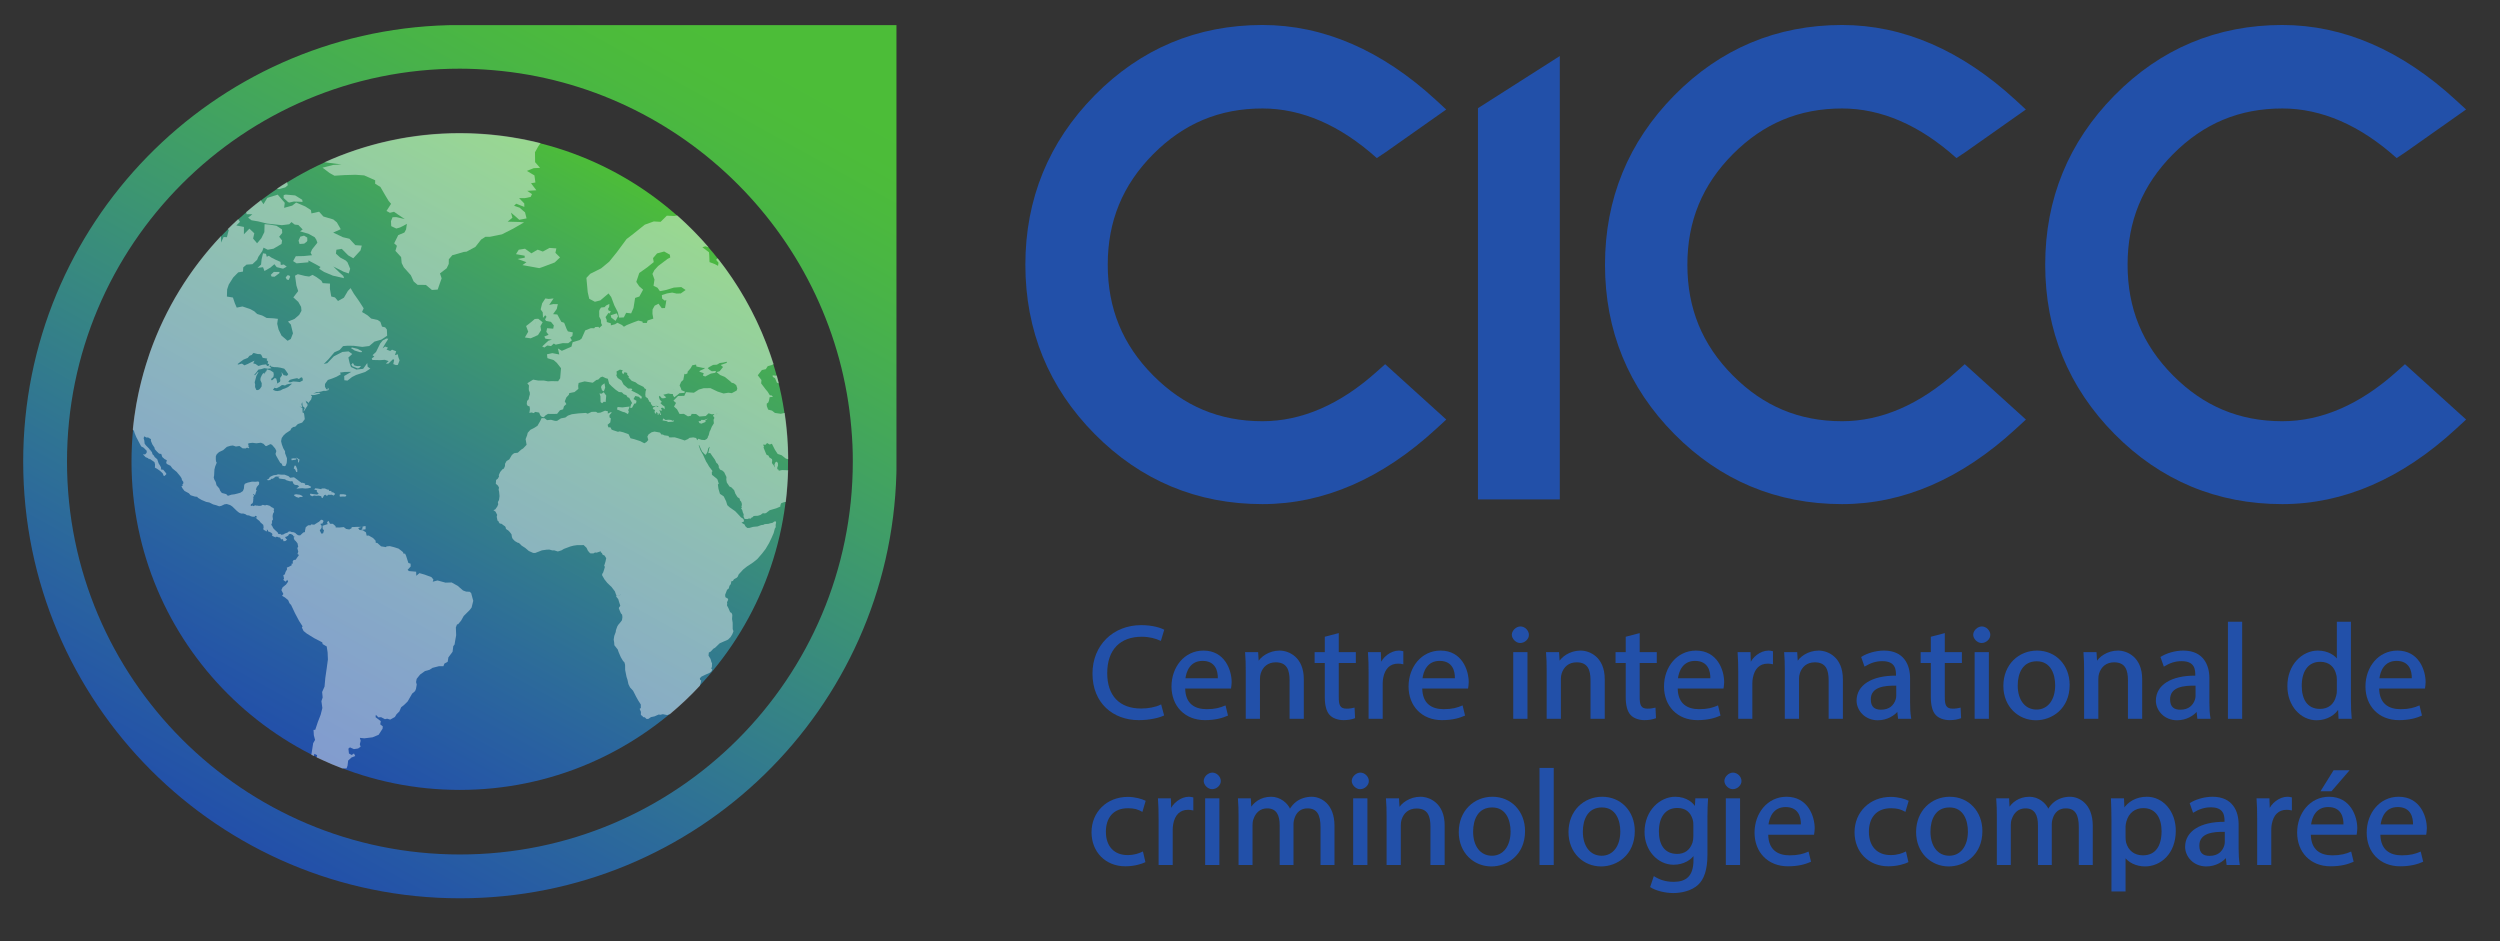 <?xml version="1.0" encoding="UTF-8"?>
<svg xmlns="http://www.w3.org/2000/svg" xmlns:xlink="http://www.w3.org/1999/xlink" width="299.333pt" height="112.667pt" viewBox="0 0 299.333 112.667" version="1.1">
<rect x="0" y="0" width="299.333" height="112.667" fill="#333333" stroke="none"/>
<defs>
<g>
<symbol overflow="visible" id="glyph0-0">
<path style="stroke:none;" d="M 0 0 L 8.234 0 L 8.234 -11.453 L -0.141 -11.453 L -0.141 0 Z M 4.141 -6.531 L 1.516 -10.438 L 6.562 -10.438 L 4.031 -6.672 Z M 4.641 -5.656 L 7.391 -9.734 L 7.141 -9.828 L 7.141 -1.641 L 7.391 -1.719 L 4.688 -5.734 Z M 1.391 -0.828 L 4.047 -4.781 L 6.562 -1.031 L 1.516 -1.031 Z M 0.703 -9.734 L 3.406 -5.734 L 0.703 -1.719 L 0.938 -1.641 L 0.938 -9.828 Z M 0.703 -9.734 "/>
</symbol>
<symbol overflow="visible" id="glyph0-1">
<path style="stroke:none;" d="M 8.578 -1.688 C 8 -1.406 7.125 -1.234 6.266 -1.234 C 3.609 -1.234 2.203 -2.828 2.203 -5.469 C 2.203 -8.312 3.781 -9.828 6.328 -9.828 C 7.25 -9.828 8 -9.625 8.625 -9.328 L 9.031 -10.672 C 8.609 -10.891 7.641 -11.219 6.281 -11.219 C 2.906 -11.219 0.438 -8.812 0.438 -5.422 C 0.438 -1.875 2.906 0.156 5.984 0.156 C 7.312 0.156 8.438 -0.125 9.016 -0.406 L 8.656 -1.734 Z M 8.578 -1.688 "/>
</symbol>
<symbol overflow="visible" id="glyph0-2">
<path style="stroke:none;" d="M 7.609 -3.734 C 7.625 -3.891 7.672 -4.109 7.672 -4.391 C 7.672 -5.828 6.859 -8.172 4.297 -8.172 C 2.016 -8.172 0.469 -6.203 0.469 -3.875 C 0.469 -1.531 2.062 0.156 4.469 0.156 C 5.719 0.156 6.578 -0.094 7.234 -0.391 L 6.938 -1.609 C 6.297 -1.328 5.688 -1.156 4.672 -1.156 C 3.234 -1.156 2.141 -1.828 2.109 -3.625 L 7.594 -3.625 Z M 2.125 -4.75 C 2.234 -5.734 2.734 -6.938 4.188 -6.938 C 5.781 -6.938 6.031 -5.656 6.016 -4.859 L 2.141 -4.859 Z M 2.125 -4.75 "/>
</symbol>
<symbol overflow="visible" id="glyph0-3">
<path style="stroke:none;" d="M 1.188 0 L 2.734 0 L 2.734 -4.781 C 2.734 -5.016 2.766 -5.266 2.828 -5.438 C 3.078 -6.219 3.672 -6.766 4.625 -6.766 C 5.969 -6.766 6.281 -5.844 6.281 -4.594 L 6.281 0 L 7.984 0 L 7.984 -4.75 C 7.984 -7.406 6.172 -8.172 5.094 -8.172 C 3.797 -8.172 2.766 -7.406 2.422 -6.703 L 2.594 -6.703 L 2.516 -7.984 L 0.953 -7.984 C 1.016 -7.234 1.031 -6.578 1.031 -5.781 L 1.031 0 Z M 1.188 0 "/>
</symbol>
<symbol overflow="visible" id="glyph0-4">
<path style="stroke:none;" d="M 1.359 -9.734 L 1.359 -7.984 L 0.141 -7.984 L 0.141 -6.688 L 1.359 -6.688 L 1.359 -2.562 C 1.359 -1.656 1.547 -0.875 1.938 -0.469 C 2.281 -0.078 2.938 0.156 3.594 0.156 C 4.141 0.156 4.578 0.078 4.984 -0.078 L 4.922 -1.344 C 4.625 -1.266 4.344 -1.219 3.969 -1.219 C 3.172 -1.219 3.031 -1.656 3.031 -2.609 L 3.031 -6.688 L 5.078 -6.688 L 5.078 -7.984 L 3.031 -7.984 L 3.031 -10.266 L 1.359 -9.828 Z M 1.359 -9.734 "/>
</symbol>
<symbol overflow="visible" id="glyph0-5">
<path style="stroke:none;" d="M 1.188 0 L 2.719 0 L 2.719 -4.25 C 2.719 -4.5 2.75 -4.719 2.781 -4.906 C 2.984 -5.969 3.562 -6.609 4.562 -6.609 C 4.766 -6.609 4.906 -6.594 5.188 -6.531 L 5.188 -8.094 C 4.922 -8.156 4.812 -8.172 4.656 -8.172 C 3.688 -8.172 2.688 -7.391 2.359 -6.469 L 2.547 -6.469 L 2.5 -7.984 L 0.953 -7.984 C 1.016 -7.156 1.031 -6.375 1.031 -5.453 L 1.031 0 Z M 1.188 0 "/>
</symbol>
<symbol overflow="visible" id="glyph0-6">
<path style="stroke:none;" d=""/>
</symbol>
<symbol overflow="visible" id="glyph0-7">
<path style="stroke:none;" d="M 2.734 -0.109 L 2.734 -7.984 L 1.031 -7.984 L 1.031 0 L 2.734 0 Z M 1.891 -11.062 C 1.375 -11.062 0.859 -10.562 0.859 -10.062 C 0.859 -9.578 1.359 -9.078 1.859 -9.078 C 2.438 -9.078 2.922 -9.578 2.906 -10.062 C 2.906 -10.562 2.438 -11.062 1.891 -11.062 Z M 1.891 -11.062 "/>
</symbol>
<symbol overflow="visible" id="glyph0-8">
<path style="stroke:none;" d="M 6.953 -0.109 C 6.859 -0.641 6.828 -1.297 6.828 -1.969 L 6.828 -4.875 C 6.828 -6.438 6.109 -8.172 3.703 -8.172 C 2.719 -8.172 1.672 -7.859 0.969 -7.406 L 1.375 -6.25 C 2.109 -6.703 2.766 -6.906 3.5 -6.906 C 5.109 -6.906 5.141 -5.859 5.141 -5.219 L 5.141 -5.172 C 2.25 -5.188 0.422 -4.047 0.422 -2.172 C 0.422 -1.047 1.375 0.172 2.969 0.172 C 4.078 0.172 5.016 -0.406 5.422 -0.984 L 5.281 -0.984 L 5.391 0 L 6.969 0 Z M 5.172 -2.734 C 5.172 -2.578 5.141 -2.422 5.094 -2.281 C 4.859 -1.625 4.359 -1.094 3.344 -1.094 C 2.609 -1.094 2.125 -1.406 2.125 -2.328 C 2.125 -3.828 3.766 -4 5.172 -3.969 Z M 5.172 -2.734 "/>
</symbol>
<symbol overflow="visible" id="glyph0-9">
<path style="stroke:none;" d="M 4.5 -8.172 C 2.328 -8.172 0.469 -6.531 0.469 -3.938 C 0.469 -1.469 2.25 0.172 4.375 0.172 C 6.266 0.172 8.406 -1.188 8.406 -4.062 C 8.406 -6.438 6.75 -8.172 4.5 -8.172 Z M 4.469 -6.891 C 6.156 -6.891 6.672 -5.328 6.672 -4.016 C 6.672 -2.266 5.797 -1.109 4.438 -1.109 C 3.047 -1.109 2.188 -2.281 2.188 -3.984 C 2.188 -5.453 2.781 -6.891 4.469 -6.891 Z M 4.469 -6.891 "/>
</symbol>
<symbol overflow="visible" id="glyph0-10">
<path style="stroke:none;" d="M 1.188 0 L 2.734 0 L 2.734 -11.625 L 1.031 -11.625 L 1.031 0 Z M 1.188 0 "/>
</symbol>
<symbol overflow="visible" id="glyph0-11">
<path style="stroke:none;" d="M 6.391 -11.5 L 6.391 -6.984 L 6.562 -6.984 C 6.234 -7.578 5.328 -8.172 4.125 -8.172 C 2.219 -8.172 0.453 -6.469 0.469 -3.891 C 0.469 -1.531 2.078 0.172 3.969 0.172 C 5.25 0.172 6.297 -0.516 6.703 -1.344 L 6.531 -1.344 L 6.594 0 L 8.172 0 C 8.109 -0.641 8.078 -1.422 8.078 -2.125 L 8.078 -11.625 L 6.391 -11.625 Z M 6.391 -3.375 C 6.391 -3.141 6.375 -2.953 6.312 -2.766 C 6.062 -1.703 5.328 -1.188 4.375 -1.188 C 2.828 -1.188 2.188 -2.375 2.188 -3.953 C 2.188 -5.672 2.938 -6.828 4.406 -6.828 C 5.484 -6.828 6.109 -6.203 6.312 -5.312 C 6.375 -5.141 6.391 -4.891 6.391 -4.719 Z M 6.391 -3.375 "/>
</symbol>
<symbol overflow="visible" id="glyph0-12">
<path style="stroke:none;" d="M 6.531 -1.578 C 6.125 -1.391 5.594 -1.188 4.781 -1.188 C 3.219 -1.188 2.188 -2.188 2.188 -3.984 C 2.188 -5.594 3.031 -6.797 4.828 -6.797 C 5.609 -6.797 6.031 -6.656 6.562 -6.359 L 6.953 -7.688 C 6.516 -7.906 5.672 -8.156 4.828 -8.156 C 2.266 -8.156 0.469 -6.312 0.469 -3.922 C 0.469 -1.547 2.156 0.156 4.516 0.156 C 5.578 0.156 6.5 -0.125 6.922 -0.344 L 6.625 -1.625 Z M 6.531 -1.578 "/>
</symbol>
<symbol overflow="visible" id="glyph0-13">
<path style="stroke:none;" d="M 1.188 0 L 2.703 0 L 2.703 -4.797 C 2.703 -5.031 2.734 -5.281 2.812 -5.484 C 3.047 -6.188 3.562 -6.781 4.453 -6.781 C 5.547 -6.781 5.953 -6 5.953 -4.766 L 5.953 0 L 7.609 0 L 7.609 -4.906 C 7.609 -5.172 7.672 -5.422 7.734 -5.609 C 7.969 -6.312 8.469 -6.781 9.281 -6.781 C 10.438 -6.781 10.844 -6 10.844 -4.516 L 10.844 0 L 12.516 0 L 12.516 -4.688 C 12.516 -7.375 10.844 -8.172 9.797 -8.172 C 9.062 -8.172 8.422 -7.938 7.953 -7.594 C 7.625 -7.344 7.328 -7.016 7.109 -6.609 L 7.25 -6.609 C 6.953 -7.406 6.016 -8.172 4.938 -8.172 C 3.641 -8.172 2.797 -7.453 2.391 -6.734 L 2.562 -6.734 L 2.5 -7.984 L 0.953 -7.984 C 1.016 -7.234 1.031 -6.578 1.031 -5.781 L 1.031 0 Z M 1.188 0 "/>
</symbol>
<symbol overflow="visible" id="glyph0-14">
<path style="stroke:none;" d="M 6.547 -7.875 L 6.484 -6.812 L 6.656 -6.812 C 6.359 -7.422 5.516 -8.172 4.141 -8.172 C 2.344 -8.172 0.469 -6.562 0.469 -3.938 C 0.469 -1.781 2.016 -0.031 3.953 -0.031 C 5.172 -0.031 6.109 -0.641 6.516 -1.328 L 6.328 -1.328 L 6.328 -0.578 C 6.328 1.375 5.406 2.016 3.953 2.016 C 2.984 2.016 2.266 1.766 1.578 1.328 L 1.141 2.641 C 1.812 3.094 2.969 3.359 3.906 3.359 C 4.891 3.359 6.094 3.094 6.859 2.391 C 7.609 1.719 8 0.547 8 -1.234 L 8 -5.75 C 8 -6.688 8.031 -7.312 8.078 -7.984 L 6.547 -7.984 Z M 6.312 -3.422 C 6.312 -3.172 6.281 -2.906 6.203 -2.656 C 5.891 -1.766 5.25 -1.328 4.375 -1.328 C 2.828 -1.328 2.188 -2.484 2.188 -4.016 C 2.188 -5.812 3.031 -6.828 4.391 -6.828 C 5.422 -6.828 5.984 -6.281 6.234 -5.453 C 6.297 -5.266 6.312 -5.062 6.312 -4.812 Z M 6.312 -3.422 "/>
</symbol>
<symbol overflow="visible" id="glyph0-15">
<path style="stroke:none;" d="M 1.188 3.172 L 2.719 3.172 L 2.719 -1.047 L 2.547 -1.047 C 2.984 -0.312 4 0.172 5.047 0.172 C 6.891 0.172 8.734 -1.312 8.734 -4.109 C 8.734 -6.469 7.172 -8.172 5.281 -8.172 C 4 -8.172 2.969 -7.578 2.422 -6.656 L 2.594 -6.656 L 2.531 -7.984 L 0.969 -7.984 C 1 -7.141 1.031 -6.344 1.031 -5.344 L 1.031 3.172 Z M 2.719 -4.609 C 2.719 -4.797 2.766 -5 2.812 -5.188 C 3.094 -6.25 3.875 -6.812 4.844 -6.812 C 6.359 -6.812 7.031 -5.594 7.031 -4.047 C 7.031 -2.266 6.297 -1.156 4.797 -1.156 C 3.781 -1.156 3.047 -1.719 2.781 -2.703 C 2.75 -2.875 2.719 -3.062 2.719 -3.281 Z M 2.719 -4.609 "/>
</symbol>
<symbol overflow="visible" id="glyph0-16">
<path style="stroke:none;" d="M 7.609 -3.734 C 7.625 -3.891 7.672 -4.109 7.672 -4.391 C 7.672 -5.828 6.859 -8.172 4.297 -8.172 C 2.016 -8.172 0.469 -6.203 0.469 -3.875 C 0.469 -1.531 2.062 0.156 4.469 0.156 C 5.719 0.156 6.578 -0.094 7.234 -0.391 L 6.938 -1.609 C 6.297 -1.328 5.688 -1.156 4.672 -1.156 C 3.234 -1.156 2.141 -1.828 2.109 -3.625 L 7.594 -3.625 Z M 2.125 -4.75 C 2.234 -5.734 2.734 -6.938 4.188 -6.938 C 5.781 -6.938 6.031 -5.656 6.016 -4.859 L 2.141 -4.859 Z M 4.812 -11.312 L 3.266 -8.828 L 4.578 -8.828 L 6.75 -11.344 L 4.844 -11.344 Z M 4.812 -11.312 "/>
</symbol>
</g>
<clipPath id="clip1">
  <path d="M 15 15 L 95 15 L 95 95 L 15 95 Z M 15 15 "/>
</clipPath>
<clipPath id="clip2">
  <path d="M 15.746 55.273 C 15.746 76.98 33.344 94.578 55.051 94.578 C 76.758 94.578 94.355 76.98 94.355 55.273 C 94.355 33.566 76.758 15.969 55.051 15.969 C 33.344 15.969 15.746 33.566 15.746 55.273 "/>
</clipPath>
<linearGradient id="linear0" gradientUnits="userSpaceOnUse" x1="-0.18" y1="0" x2="1.18" y2="0" gradientTransform="matrix(38.117,-68.765,68.765,38.117,35.992,89.656)">
<stop offset="0" style="stop-color:rgb(13.53%,31.374%,66.37%);stop-opacity:1;"/>
<stop offset="0.125" style="stop-color:rgb(13.53%,31.374%,66.37%);stop-opacity:1;"/>
<stop offset="0.133" style="stop-color:rgb(13.536%,31.39%,66.364%);stop-opacity:1;"/>
<stop offset="0.137" style="stop-color:rgb(13.612%,31.596%,66.28%);stop-opacity:1;"/>
<stop offset="0.141" style="stop-color:rgb(13.681%,31.784%,66.2%);stop-opacity:1;"/>
<stop offset="0.145" style="stop-color:rgb(13.753%,31.975%,66.119%);stop-opacity:1;"/>
<stop offset="0.148" style="stop-color:rgb(13.821%,32.164%,66.037%);stop-opacity:1;"/>
<stop offset="0.152" style="stop-color:rgb(13.892%,32.355%,65.955%);stop-opacity:1;"/>
<stop offset="0.156" style="stop-color:rgb(13.962%,32.545%,65.871%);stop-opacity:1;"/>
<stop offset="0.16" style="stop-color:rgb(14.034%,32.738%,65.785%);stop-opacity:1;"/>
<stop offset="0.164" style="stop-color:rgb(14.104%,32.93%,65.697%);stop-opacity:1;"/>
<stop offset="0.168" style="stop-color:rgb(14.175%,33.122%,65.61%);stop-opacity:1;"/>
<stop offset="0.172" style="stop-color:rgb(14.246%,33.316%,65.52%);stop-opacity:1;"/>
<stop offset="0.176" style="stop-color:rgb(14.317%,33.51%,65.428%);stop-opacity:1;"/>
<stop offset="0.18" style="stop-color:rgb(14.389%,33.704%,65.335%);stop-opacity:1;"/>
<stop offset="0.184" style="stop-color:rgb(14.462%,33.899%,65.242%);stop-opacity:1;"/>
<stop offset="0.188" style="stop-color:rgb(14.532%,34.094%,65.147%);stop-opacity:1;"/>
<stop offset="0.191" style="stop-color:rgb(14.606%,34.291%,65.051%);stop-opacity:1;"/>
<stop offset="0.195" style="stop-color:rgb(14.677%,34.486%,64.952%);stop-opacity:1;"/>
<stop offset="0.199" style="stop-color:rgb(14.749%,34.685%,64.854%);stop-opacity:1;"/>
<stop offset="0.203" style="stop-color:rgb(14.821%,34.882%,64.752%);stop-opacity:1;"/>
<stop offset="0.207" style="stop-color:rgb(14.894%,35.078%,64.65%);stop-opacity:1;"/>
<stop offset="0.211" style="stop-color:rgb(14.967%,35.277%,64.546%);stop-opacity:1;"/>
<stop offset="0.215" style="stop-color:rgb(15.041%,35.477%,64.442%);stop-opacity:1;"/>
<stop offset="0.219" style="stop-color:rgb(15.112%,35.677%,64.336%);stop-opacity:1;"/>
<stop offset="0.223" style="stop-color:rgb(15.187%,35.876%,64.229%);stop-opacity:1;"/>
<stop offset="0.227" style="stop-color:rgb(15.259%,36.076%,64.119%);stop-opacity:1;"/>
<stop offset="0.23" style="stop-color:rgb(15.334%,36.278%,64.009%);stop-opacity:1;"/>
<stop offset="0.234" style="stop-color:rgb(15.407%,36.479%,63.896%);stop-opacity:1;"/>
<stop offset="0.238" style="stop-color:rgb(15.482%,36.681%,63.782%);stop-opacity:1;"/>
<stop offset="0.242" style="stop-color:rgb(15.555%,36.884%,63.667%);stop-opacity:1;"/>
<stop offset="0.246" style="stop-color:rgb(15.63%,37.086%,63.551%);stop-opacity:1;"/>
<stop offset="0.25" style="stop-color:rgb(15.703%,37.291%,63.432%);stop-opacity:1;"/>
<stop offset="0.254" style="stop-color:rgb(15.778%,37.495%,63.313%);stop-opacity:1;"/>
<stop offset="0.258" style="stop-color:rgb(15.854%,37.698%,63.191%);stop-opacity:1;"/>
<stop offset="0.262" style="stop-color:rgb(15.93%,37.904%,63.069%);stop-opacity:1;"/>
<stop offset="0.266" style="stop-color:rgb(16.003%,38.109%,62.946%);stop-opacity:1;"/>
<stop offset="0.27" style="stop-color:rgb(16.08%,38.315%,62.82%);stop-opacity:1;"/>
<stop offset="0.273" style="stop-color:rgb(16.154%,38.521%,62.692%);stop-opacity:1;"/>
<stop offset="0.277" style="stop-color:rgb(16.231%,38.728%,62.564%);stop-opacity:1;"/>
<stop offset="0.281" style="stop-color:rgb(16.306%,38.936%,62.434%);stop-opacity:1;"/>
<stop offset="0.285" style="stop-color:rgb(16.383%,39.143%,62.303%);stop-opacity:1;"/>
<stop offset="0.289" style="stop-color:rgb(16.458%,39.351%,62.169%);stop-opacity:1;"/>
<stop offset="0.293" style="stop-color:rgb(16.536%,39.56%,62.035%);stop-opacity:1;"/>
<stop offset="0.297" style="stop-color:rgb(16.611%,39.769%,61.899%);stop-opacity:1;"/>
<stop offset="0.301" style="stop-color:rgb(16.689%,39.98%,61.761%);stop-opacity:1;"/>
<stop offset="0.305" style="stop-color:rgb(16.765%,40.19%,61.621%);stop-opacity:1;"/>
<stop offset="0.309" style="stop-color:rgb(16.843%,40.401%,61.481%);stop-opacity:1;"/>
<stop offset="0.312" style="stop-color:rgb(16.919%,40.611%,61.337%);stop-opacity:1;"/>
<stop offset="0.316" style="stop-color:rgb(16.997%,40.823%,61.194%);stop-opacity:1;"/>
<stop offset="0.32" style="stop-color:rgb(17.075%,41.034%,61.049%);stop-opacity:1;"/>
<stop offset="0.324" style="stop-color:rgb(17.152%,41.246%,60.901%);stop-opacity:1;"/>
<stop offset="0.328" style="stop-color:rgb(17.23%,41.46%,60.751%);stop-opacity:1;"/>
<stop offset="0.332" style="stop-color:rgb(17.31%,41.673%,60.602%);stop-opacity:1;"/>
<stop offset="0.336" style="stop-color:rgb(17.387%,41.887%,60.449%);stop-opacity:1;"/>
<stop offset="0.34" style="stop-color:rgb(17.467%,42.101%,60.297%);stop-opacity:1;"/>
<stop offset="0.344" style="stop-color:rgb(17.545%,42.316%,60.141%);stop-opacity:1;"/>
<stop offset="0.348" style="stop-color:rgb(17.624%,42.531%,59.984%);stop-opacity:1;"/>
<stop offset="0.352" style="stop-color:rgb(17.702%,42.746%,59.825%);stop-opacity:1;"/>
<stop offset="0.355" style="stop-color:rgb(17.783%,42.961%,59.665%);stop-opacity:1;"/>
<stop offset="0.359" style="stop-color:rgb(17.86%,43.178%,59.503%);stop-opacity:1;"/>
<stop offset="0.363" style="stop-color:rgb(17.941%,43.394%,59.338%);stop-opacity:1;"/>
<stop offset="0.367" style="stop-color:rgb(18.021%,43.611%,59.174%);stop-opacity:1;"/>
<stop offset="0.371" style="stop-color:rgb(18.102%,43.829%,59.007%);stop-opacity:1;"/>
<stop offset="0.375" style="stop-color:rgb(18.181%,44.048%,58.838%);stop-opacity:1;"/>
<stop offset="0.379" style="stop-color:rgb(18.262%,44.266%,58.669%);stop-opacity:1;"/>
<stop offset="0.383" style="stop-color:rgb(18.343%,44.484%,58.496%);stop-opacity:1;"/>
<stop offset="0.387" style="stop-color:rgb(18.423%,44.704%,58.322%);stop-opacity:1;"/>
<stop offset="0.391" style="stop-color:rgb(18.504%,44.922%,58.147%);stop-opacity:1;"/>
<stop offset="0.395" style="stop-color:rgb(18.585%,45.143%,57.97%);stop-opacity:1;"/>
<stop offset="0.398" style="stop-color:rgb(18.666%,45.363%,57.791%);stop-opacity:1;"/>
<stop offset="0.402" style="stop-color:rgb(18.748%,45.584%,57.611%);stop-opacity:1;"/>
<stop offset="0.406" style="stop-color:rgb(18.829%,45.805%,57.428%);stop-opacity:1;"/>
<stop offset="0.41" style="stop-color:rgb(18.913%,46.027%,57.243%);stop-opacity:1;"/>
<stop offset="0.414" style="stop-color:rgb(18.994%,46.248%,57.059%);stop-opacity:1;"/>
<stop offset="0.418" style="stop-color:rgb(19.078%,46.471%,56.871%);stop-opacity:1;"/>
<stop offset="0.422" style="stop-color:rgb(19.159%,46.693%,56.68%);stop-opacity:1;"/>
<stop offset="0.426" style="stop-color:rgb(19.243%,46.916%,56.491%);stop-opacity:1;"/>
<stop offset="0.43" style="stop-color:rgb(19.325%,47.139%,56.297%);stop-opacity:1;"/>
<stop offset="0.434" style="stop-color:rgb(19.409%,47.363%,56.104%);stop-opacity:1;"/>
<stop offset="0.438" style="stop-color:rgb(19.492%,47.588%,55.907%);stop-opacity:1;"/>
<stop offset="0.441" style="stop-color:rgb(19.576%,47.813%,55.708%);stop-opacity:1;"/>
<stop offset="0.445" style="stop-color:rgb(19.659%,48.038%,55.508%);stop-opacity:1;"/>
<stop offset="0.449" style="stop-color:rgb(19.743%,48.264%,55.307%);stop-opacity:1;"/>
<stop offset="0.453" style="stop-color:rgb(19.827%,48.488%,55.103%);stop-opacity:1;"/>
<stop offset="0.457" style="stop-color:rgb(19.913%,48.714%,54.898%);stop-opacity:1;"/>
<stop offset="0.461" style="stop-color:rgb(19.997%,48.941%,54.691%);stop-opacity:1;"/>
<stop offset="0.465" style="stop-color:rgb(20.082%,49.168%,54.482%);stop-opacity:1;"/>
<stop offset="0.469" style="stop-color:rgb(20.166%,49.396%,54.271%);stop-opacity:1;"/>
<stop offset="0.473" style="stop-color:rgb(20.251%,49.623%,54.057%);stop-opacity:1;"/>
<stop offset="0.477" style="stop-color:rgb(20.337%,49.85%,53.844%);stop-opacity:1;"/>
<stop offset="0.48" style="stop-color:rgb(20.422%,50.078%,53.627%);stop-opacity:1;"/>
<stop offset="0.484" style="stop-color:rgb(20.508%,50.307%,53.409%);stop-opacity:1;"/>
<stop offset="0.488" style="stop-color:rgb(20.593%,50.536%,53.189%);stop-opacity:1;"/>
<stop offset="0.492" style="stop-color:rgb(20.679%,50.764%,52.966%);stop-opacity:1;"/>
<stop offset="0.496" style="stop-color:rgb(20.766%,50.995%,52.744%);stop-opacity:1;"/>
<stop offset="0.5" style="stop-color:rgb(20.853%,51.225%,52.518%);stop-opacity:1;"/>
<stop offset="0.504" style="stop-color:rgb(20.94%,51.456%,52.29%);stop-opacity:1;"/>
<stop offset="0.508" style="stop-color:rgb(21.027%,51.686%,52.06%);stop-opacity:1;"/>
<stop offset="0.512" style="stop-color:rgb(21.114%,51.917%,51.83%);stop-opacity:1;"/>
<stop offset="0.516" style="stop-color:rgb(21.201%,52.147%,51.596%);stop-opacity:1;"/>
<stop offset="0.52" style="stop-color:rgb(21.289%,52.379%,51.361%);stop-opacity:1;"/>
<stop offset="0.523" style="stop-color:rgb(21.376%,52.611%,51.123%);stop-opacity:1;"/>
<stop offset="0.527" style="stop-color:rgb(21.466%,52.843%,50.883%);stop-opacity:1;"/>
<stop offset="0.531" style="stop-color:rgb(21.553%,53.076%,50.642%);stop-opacity:1;"/>
<stop offset="0.535" style="stop-color:rgb(21.643%,53.308%,50.4%);stop-opacity:1;"/>
<stop offset="0.539" style="stop-color:rgb(21.73%,53.542%,50.156%);stop-opacity:1;"/>
<stop offset="0.543" style="stop-color:rgb(21.819%,53.775%,49.908%);stop-opacity:1;"/>
<stop offset="0.547" style="stop-color:rgb(21.907%,54.008%,49.66%);stop-opacity:1;"/>
<stop offset="0.551" style="stop-color:rgb(21.997%,54.243%,49.409%);stop-opacity:1;"/>
<stop offset="0.555" style="stop-color:rgb(22.087%,54.478%,49.156%);stop-opacity:1;"/>
<stop offset="0.559" style="stop-color:rgb(22.177%,54.712%,48.901%);stop-opacity:1;"/>
<stop offset="0.562" style="stop-color:rgb(22.266%,54.947%,48.645%);stop-opacity:1;"/>
<stop offset="0.566" style="stop-color:rgb(22.357%,55.183%,48.387%);stop-opacity:1;"/>
<stop offset="0.57" style="stop-color:rgb(22.447%,55.418%,48.126%);stop-opacity:1;"/>
<stop offset="0.574" style="stop-color:rgb(22.539%,55.655%,47.864%);stop-opacity:1;"/>
<stop offset="0.578" style="stop-color:rgb(22.629%,55.89%,47.598%);stop-opacity:1;"/>
<stop offset="0.582" style="stop-color:rgb(22.72%,56.128%,47.331%);stop-opacity:1;"/>
<stop offset="0.586" style="stop-color:rgb(22.812%,56.364%,47.063%);stop-opacity:1;"/>
<stop offset="0.59" style="stop-color:rgb(22.902%,56.601%,46.793%);stop-opacity:1;"/>
<stop offset="0.594" style="stop-color:rgb(22.993%,56.837%,46.519%);stop-opacity:1;"/>
<stop offset="0.598" style="stop-color:rgb(23.087%,57.075%,46.245%);stop-opacity:1;"/>
<stop offset="0.602" style="stop-color:rgb(23.178%,57.314%,45.967%);stop-opacity:1;"/>
<stop offset="0.605" style="stop-color:rgb(23.271%,57.552%,45.689%);stop-opacity:1;"/>
<stop offset="0.609" style="stop-color:rgb(23.363%,57.79%,45.407%);stop-opacity:1;"/>
<stop offset="0.613" style="stop-color:rgb(23.457%,58.029%,45.125%);stop-opacity:1;"/>
<stop offset="0.617" style="stop-color:rgb(23.549%,58.267%,44.839%);stop-opacity:1;"/>
<stop offset="0.621" style="stop-color:rgb(23.642%,58.507%,44.553%);stop-opacity:1;"/>
<stop offset="0.625" style="stop-color:rgb(23.735%,58.746%,44.263%);stop-opacity:1;"/>
<stop offset="0.629" style="stop-color:rgb(23.83%,58.986%,43.973%);stop-opacity:1;"/>
<stop offset="0.633" style="stop-color:rgb(23.923%,59.225%,43.68%);stop-opacity:1;"/>
<stop offset="0.637" style="stop-color:rgb(24.019%,59.467%,43.384%);stop-opacity:1;"/>
<stop offset="0.641" style="stop-color:rgb(24.112%,59.708%,43.086%);stop-opacity:1;"/>
<stop offset="0.645" style="stop-color:rgb(24.207%,59.949%,42.786%);stop-opacity:1;"/>
<stop offset="0.648" style="stop-color:rgb(24.301%,60.188%,42.484%);stop-opacity:1;"/>
<stop offset="0.652" style="stop-color:rgb(24.396%,60.429%,42.18%);stop-opacity:1;"/>
<stop offset="0.656" style="stop-color:rgb(24.492%,60.672%,41.875%);stop-opacity:1;"/>
<stop offset="0.66" style="stop-color:rgb(24.588%,60.913%,41.566%);stop-opacity:1;"/>
<stop offset="0.664" style="stop-color:rgb(24.683%,61.156%,41.255%);stop-opacity:1;"/>
<stop offset="0.668" style="stop-color:rgb(24.779%,61.398%,40.944%);stop-opacity:1;"/>
<stop offset="0.672" style="stop-color:rgb(24.875%,61.639%,40.628%);stop-opacity:1;"/>
<stop offset="0.676" style="stop-color:rgb(24.971%,61.882%,40.311%);stop-opacity:1;"/>
<stop offset="0.68" style="stop-color:rgb(25.067%,62.126%,39.992%);stop-opacity:1;"/>
<stop offset="0.684" style="stop-color:rgb(25.165%,62.369%,39.671%);stop-opacity:1;"/>
<stop offset="0.688" style="stop-color:rgb(25.262%,62.613%,39.348%);stop-opacity:1;"/>
<stop offset="0.691" style="stop-color:rgb(25.359%,62.856%,39.023%);stop-opacity:1;"/>
<stop offset="0.695" style="stop-color:rgb(25.456%,63.1%,38.695%);stop-opacity:1;"/>
<stop offset="0.699" style="stop-color:rgb(25.555%,63.344%,38.365%);stop-opacity:1;"/>
<stop offset="0.703" style="stop-color:rgb(25.653%,63.588%,38.033%);stop-opacity:1;"/>
<stop offset="0.707" style="stop-color:rgb(25.752%,63.834%,37.698%);stop-opacity:1;"/>
<stop offset="0.711" style="stop-color:rgb(25.85%,64.076%,37.361%);stop-opacity:1;"/>
<stop offset="0.715" style="stop-color:rgb(25.948%,64.322%,37.024%);stop-opacity:1;"/>
<stop offset="0.719" style="stop-color:rgb(26.047%,64.566%,36.682%);stop-opacity:1;"/>
<stop offset="0.723" style="stop-color:rgb(26.147%,64.812%,36.34%);stop-opacity:1;"/>
<stop offset="0.727" style="stop-color:rgb(26.247%,65.057%,35.994%);stop-opacity:1;"/>
<stop offset="0.73" style="stop-color:rgb(26.346%,65.303%,35.646%);stop-opacity:1;"/>
<stop offset="0.734" style="stop-color:rgb(26.445%,65.549%,35.295%);stop-opacity:1;"/>
<stop offset="0.738" style="stop-color:rgb(26.546%,65.796%,34.944%);stop-opacity:1;"/>
<stop offset="0.742" style="stop-color:rgb(26.646%,66.042%,34.589%);stop-opacity:1;"/>
<stop offset="0.746" style="stop-color:rgb(26.746%,66.287%,34.233%);stop-opacity:1;"/>
<stop offset="0.75" style="stop-color:rgb(26.846%,66.533%,33.875%);stop-opacity:1;"/>
<stop offset="0.754" style="stop-color:rgb(26.949%,66.782%,33.513%);stop-opacity:1;"/>
<stop offset="0.758" style="stop-color:rgb(27.049%,67.029%,33.15%);stop-opacity:1;"/>
<stop offset="0.762" style="stop-color:rgb(27.151%,67.276%,32.784%);stop-opacity:1;"/>
<stop offset="0.766" style="stop-color:rgb(27.252%,67.522%,32.416%);stop-opacity:1;"/>
<stop offset="0.77" style="stop-color:rgb(27.354%,67.77%,32.045%);stop-opacity:1;"/>
<stop offset="0.773" style="stop-color:rgb(27.457%,68.018%,31.671%);stop-opacity:1;"/>
<stop offset="0.777" style="stop-color:rgb(27.56%,68.265%,31.297%);stop-opacity:1;"/>
<stop offset="0.781" style="stop-color:rgb(27.663%,68.512%,30.92%);stop-opacity:1;"/>
<stop offset="0.785" style="stop-color:rgb(27.765%,68.761%,30.54%);stop-opacity:1;"/>
<stop offset="0.789" style="stop-color:rgb(27.869%,69.009%,30.159%);stop-opacity:1;"/>
<stop offset="0.793" style="stop-color:rgb(27.971%,69.258%,29.774%);stop-opacity:1;"/>
<stop offset="0.797" style="stop-color:rgb(28.075%,69.505%,29.387%);stop-opacity:1;"/>
<stop offset="0.801" style="stop-color:rgb(28.18%,69.756%,28.998%);stop-opacity:1;"/>
<stop offset="0.805" style="stop-color:rgb(28.284%,70.004%,28.607%);stop-opacity:1;"/>
<stop offset="0.809" style="stop-color:rgb(28.389%,70.253%,28.214%);stop-opacity:1;"/>
<stop offset="0.812" style="stop-color:rgb(28.493%,70.502%,27.818%);stop-opacity:1;"/>
<stop offset="0.816" style="stop-color:rgb(28.598%,70.75%,27.42%);stop-opacity:1;"/>
<stop offset="0.82" style="stop-color:rgb(28.703%,70.999%,27.019%);stop-opacity:1;"/>
<stop offset="0.824" style="stop-color:rgb(28.807%,71.249%,26.617%);stop-opacity:1;"/>
<stop offset="0.828" style="stop-color:rgb(28.914%,71.498%,26.212%);stop-opacity:1;"/>
<stop offset="0.832" style="stop-color:rgb(29.019%,71.748%,25.804%);stop-opacity:1;"/>
<stop offset="0.836" style="stop-color:rgb(29.126%,71.999%,25.394%);stop-opacity:1;"/>
<stop offset="0.84" style="stop-color:rgb(29.231%,72.247%,24.982%);stop-opacity:1;"/>
<stop offset="0.844" style="stop-color:rgb(29.338%,72.498%,24.567%);stop-opacity:1;"/>
<stop offset="0.848" style="stop-color:rgb(29.445%,72.748%,24.15%);stop-opacity:1;"/>
<stop offset="0.852" style="stop-color:rgb(29.552%,72.998%,23.73%);stop-opacity:1;"/>
<stop offset="0.855" style="stop-color:rgb(29.66%,73.248%,23.309%);stop-opacity:1;"/>
<stop offset="0.859" style="stop-color:rgb(29.765%,73.497%,22.887%);stop-opacity:1;"/>
<stop offset="0.863" style="stop-color:rgb(29.874%,73.747%,22.461%);stop-opacity:1;"/>
<stop offset="0.867" style="stop-color:rgb(29.98%,73.997%,22.032%);stop-opacity:1;"/>
<stop offset="0.875" style="stop-color:rgb(29.99%,74.017%,21.996%);stop-opacity:1;"/>
<stop offset="1" style="stop-color:rgb(30%,74.039%,21.957%);stop-opacity:1;"/>
</linearGradient>
<clipPath id="clip3">
  <path d="M 2 3 L 108 3 L 108 108 L 2 108 Z M 2 3 "/>
</clipPath>
<clipPath id="clip4">
  <path d="M 54.031 3.008 C 53.902 3.008 53.773 3.008 53.645 3.016 C 25.426 3.766 2.777 26.863 2.777 55.27 C 2.777 84.148 26.195 107.555 55.07 107.555 C 83.469 107.555 106.566 84.906 107.328 56.691 C 107.328 56.52 107.336 56.34 107.336 56.172 L 107.336 3.008 Z M 8.023 55.27 C 8.023 29.285 29.094 8.215 55.07 8.223 C 56.41 8.223 57.73 8.293 59.039 8.402 C 81.848 10.324 100.031 28.586 101.938 51.305 C 102.051 52.613 102.117 53.934 102.109 55.27 C 102.098 81.25 81.051 102.309 55.07 102.309 C 29.094 102.309 8.023 81.25 8.023 55.27 "/>
</clipPath>
<linearGradient id="linear1" gradientUnits="userSpaceOnUse" x1="-0.152" y1="0" x2="1" y2="0" gradientTransform="matrix(59.799,-107.88,107.88,59.799,29.71,101.005)">
<stop offset="0" style="stop-color:rgb(13.53%,31.374%,66.37%);stop-opacity:1;"/>
<stop offset="0.125" style="stop-color:rgb(13.53%,31.374%,66.37%);stop-opacity:1;"/>
<stop offset="0.133" style="stop-color:rgb(13.536%,31.395%,66.362%);stop-opacity:1;"/>
<stop offset="0.137" style="stop-color:rgb(13.632%,31.654%,66.255%);stop-opacity:1;"/>
<stop offset="0.141" style="stop-color:rgb(13.722%,31.894%,66.153%);stop-opacity:1;"/>
<stop offset="0.145" style="stop-color:rgb(13.811%,32.135%,66.051%);stop-opacity:1;"/>
<stop offset="0.148" style="stop-color:rgb(13.901%,32.378%,65.944%);stop-opacity:1;"/>
<stop offset="0.152" style="stop-color:rgb(13.989%,32.619%,65.839%);stop-opacity:1;"/>
<stop offset="0.156" style="stop-color:rgb(14.079%,32.861%,65.729%);stop-opacity:1;"/>
<stop offset="0.16" style="stop-color:rgb(14.168%,33.104%,65.617%);stop-opacity:1;"/>
<stop offset="0.164" style="stop-color:rgb(14.258%,33.348%,65.504%);stop-opacity:1;"/>
<stop offset="0.168" style="stop-color:rgb(14.348%,33.591%,65.39%);stop-opacity:1;"/>
<stop offset="0.172" style="stop-color:rgb(14.438%,33.835%,65.273%);stop-opacity:1;"/>
<stop offset="0.176" style="stop-color:rgb(14.528%,34.079%,65.155%);stop-opacity:1;"/>
<stop offset="0.18" style="stop-color:rgb(14.616%,34.325%,65.033%);stop-opacity:1;"/>
<stop offset="0.184" style="stop-color:rgb(14.706%,34.57%,64.911%);stop-opacity:1;"/>
<stop offset="0.188" style="stop-color:rgb(14.796%,34.814%,64.786%);stop-opacity:1;"/>
<stop offset="0.191" style="stop-color:rgb(14.888%,35.06%,64.661%);stop-opacity:1;"/>
<stop offset="0.195" style="stop-color:rgb(14.977%,35.306%,64.531%);stop-opacity:1;"/>
<stop offset="0.199" style="stop-color:rgb(15.068%,35.553%,64.401%);stop-opacity:1;"/>
<stop offset="0.203" style="stop-color:rgb(15.158%,35.8%,64.268%);stop-opacity:1;"/>
<stop offset="0.207" style="stop-color:rgb(15.25%,36.047%,64.134%);stop-opacity:1;"/>
<stop offset="0.211" style="stop-color:rgb(15.34%,36.293%,63.998%);stop-opacity:1;"/>
<stop offset="0.215" style="stop-color:rgb(15.43%,36.542%,63.861%);stop-opacity:1;"/>
<stop offset="0.219" style="stop-color:rgb(15.521%,36.789%,63.721%);stop-opacity:1;"/>
<stop offset="0.223" style="stop-color:rgb(15.611%,37.038%,63.579%);stop-opacity:1;"/>
<stop offset="0.227" style="stop-color:rgb(15.703%,37.286%,63.435%);stop-opacity:1;"/>
<stop offset="0.23" style="stop-color:rgb(15.793%,37.534%,63.29%);stop-opacity:1;"/>
<stop offset="0.234" style="stop-color:rgb(15.884%,37.782%,63.142%);stop-opacity:1;"/>
<stop offset="0.238" style="stop-color:rgb(15.974%,38.031%,62.993%);stop-opacity:1;"/>
<stop offset="0.242" style="stop-color:rgb(16.066%,38.281%,62.84%);stop-opacity:1;"/>
<stop offset="0.246" style="stop-color:rgb(16.158%,38.53%,62.688%);stop-opacity:1;"/>
<stop offset="0.25" style="stop-color:rgb(16.249%,38.779%,62.532%);stop-opacity:1;"/>
<stop offset="0.254" style="stop-color:rgb(16.341%,39.027%,62.375%);stop-opacity:1;"/>
<stop offset="0.258" style="stop-color:rgb(16.432%,39.278%,62.216%);stop-opacity:1;"/>
<stop offset="0.262" style="stop-color:rgb(16.522%,39.528%,62.056%);stop-opacity:1;"/>
<stop offset="0.266" style="stop-color:rgb(16.614%,39.778%,61.893%);stop-opacity:1;"/>
<stop offset="0.27" style="stop-color:rgb(16.707%,40.028%,61.728%);stop-opacity:1;"/>
<stop offset="0.273" style="stop-color:rgb(16.797%,40.279%,61.562%);stop-opacity:1;"/>
<stop offset="0.277" style="stop-color:rgb(16.888%,40.529%,61.394%);stop-opacity:1;"/>
<stop offset="0.281" style="stop-color:rgb(16.982%,40.779%,61.223%);stop-opacity:1;"/>
<stop offset="0.285" style="stop-color:rgb(17.073%,41.029%,61.052%);stop-opacity:1;"/>
<stop offset="0.289" style="stop-color:rgb(17.165%,41.28%,60.878%);stop-opacity:1;"/>
<stop offset="0.293" style="stop-color:rgb(17.256%,41.531%,60.703%);stop-opacity:1;"/>
<stop offset="0.297" style="stop-color:rgb(17.349%,41.782%,60.524%);stop-opacity:1;"/>
<stop offset="0.301" style="stop-color:rgb(17.441%,42.032%,60.345%);stop-opacity:1;"/>
<stop offset="0.305" style="stop-color:rgb(17.534%,42.284%,60.164%);stop-opacity:1;"/>
<stop offset="0.309" style="stop-color:rgb(17.625%,42.534%,59.981%);stop-opacity:1;"/>
<stop offset="0.312" style="stop-color:rgb(17.717%,42.784%,59.796%);stop-opacity:1;"/>
<stop offset="0.316" style="stop-color:rgb(17.81%,43.036%,59.61%);stop-opacity:1;"/>
<stop offset="0.32" style="stop-color:rgb(17.902%,43.286%,59.421%);stop-opacity:1;"/>
<stop offset="0.324" style="stop-color:rgb(17.995%,43.536%,59.232%);stop-opacity:1;"/>
<stop offset="0.328" style="stop-color:rgb(18.086%,43.788%,59.039%);stop-opacity:1;"/>
<stop offset="0.332" style="stop-color:rgb(18.178%,44.038%,58.846%);stop-opacity:1;"/>
<stop offset="0.336" style="stop-color:rgb(18.271%,44.289%,58.649%);stop-opacity:1;"/>
<stop offset="0.34" style="stop-color:rgb(18.364%,44.539%,58.452%);stop-opacity:1;"/>
<stop offset="0.344" style="stop-color:rgb(18.456%,44.789%,58.253%);stop-opacity:1;"/>
<stop offset="0.348" style="stop-color:rgb(18.547%,45.039%,58.052%);stop-opacity:1;"/>
<stop offset="0.352" style="stop-color:rgb(18.64%,45.29%,57.851%);stop-opacity:1;"/>
<stop offset="0.355" style="stop-color:rgb(18.732%,45.54%,57.646%);stop-opacity:1;"/>
<stop offset="0.359" style="stop-color:rgb(18.825%,45.79%,57.44%);stop-opacity:1;"/>
<stop offset="0.363" style="stop-color:rgb(18.918%,46.04%,57.233%);stop-opacity:1;"/>
<stop offset="0.367" style="stop-color:rgb(19.011%,46.289%,57.022%);stop-opacity:1;"/>
<stop offset="0.371" style="stop-color:rgb(19.102%,46.539%,56.813%);stop-opacity:1;"/>
<stop offset="0.375" style="stop-color:rgb(19.196%,46.79%,56.599%);stop-opacity:1;"/>
<stop offset="0.379" style="stop-color:rgb(19.287%,47.038%,56.386%);stop-opacity:1;"/>
<stop offset="0.383" style="stop-color:rgb(19.38%,47.289%,56.169%);stop-opacity:1;"/>
<stop offset="0.387" style="stop-color:rgb(19.472%,47.537%,55.952%);stop-opacity:1;"/>
<stop offset="0.391" style="stop-color:rgb(19.565%,47.786%,55.733%);stop-opacity:1;"/>
<stop offset="0.395" style="stop-color:rgb(19.658%,48.035%,55.513%);stop-opacity:1;"/>
<stop offset="0.398" style="stop-color:rgb(19.751%,48.283%,55.289%);stop-opacity:1;"/>
<stop offset="0.402" style="stop-color:rgb(19.844%,48.531%,55.066%);stop-opacity:1;"/>
<stop offset="0.406" style="stop-color:rgb(19.936%,48.778%,54.84%);stop-opacity:1;"/>
<stop offset="0.41" style="stop-color:rgb(20.027%,49.025%,54.613%);stop-opacity:1;"/>
<stop offset="0.414" style="stop-color:rgb(20.12%,49.274%,54.384%);stop-opacity:1;"/>
<stop offset="0.418" style="stop-color:rgb(20.213%,49.521%,54.153%);stop-opacity:1;"/>
<stop offset="0.422" style="stop-color:rgb(20.305%,49.767%,53.922%);stop-opacity:1;"/>
<stop offset="0.426" style="stop-color:rgb(20.398%,50.014%,53.69%);stop-opacity:1;"/>
<stop offset="0.43" style="stop-color:rgb(20.49%,50.261%,53.455%);stop-opacity:1;"/>
<stop offset="0.434" style="stop-color:rgb(20.583%,50.505%,53.218%);stop-opacity:1;"/>
<stop offset="0.438" style="stop-color:rgb(20.674%,50.751%,52.98%);stop-opacity:1;"/>
<stop offset="0.441" style="stop-color:rgb(20.767%,50.996%,52.74%);stop-opacity:1;"/>
<stop offset="0.445" style="stop-color:rgb(20.859%,51.242%,52.499%);stop-opacity:1;"/>
<stop offset="0.449" style="stop-color:rgb(20.952%,51.486%,52.258%);stop-opacity:1;"/>
<stop offset="0.453" style="stop-color:rgb(21.043%,51.732%,52.014%);stop-opacity:1;"/>
<stop offset="0.457" style="stop-color:rgb(21.135%,51.974%,51.77%);stop-opacity:1;"/>
<stop offset="0.461" style="stop-color:rgb(21.228%,52.219%,51.523%);stop-opacity:1;"/>
<stop offset="0.465" style="stop-color:rgb(21.321%,52.461%,51.277%);stop-opacity:1;"/>
<stop offset="0.469" style="stop-color:rgb(21.411%,52.705%,51.027%);stop-opacity:1;"/>
<stop offset="0.473" style="stop-color:rgb(21.504%,52.946%,50.778%);stop-opacity:1;"/>
<stop offset="0.477" style="stop-color:rgb(21.597%,53.189%,50.525%);stop-opacity:1;"/>
<stop offset="0.48" style="stop-color:rgb(21.687%,53.43%,50.273%);stop-opacity:1;"/>
<stop offset="0.484" style="stop-color:rgb(21.78%,53.671%,50.018%);stop-opacity:1;"/>
<stop offset="0.488" style="stop-color:rgb(21.872%,53.912%,49.763%);stop-opacity:1;"/>
<stop offset="0.492" style="stop-color:rgb(21.964%,54.153%,49.506%);stop-opacity:1;"/>
<stop offset="0.496" style="stop-color:rgb(22.055%,54.393%,49.249%);stop-opacity:1;"/>
<stop offset="0.5" style="stop-color:rgb(22.147%,54.631%,48.988%);stop-opacity:1;"/>
<stop offset="0.504" style="stop-color:rgb(22.237%,54.871%,48.729%);stop-opacity:1;"/>
<stop offset="0.508" style="stop-color:rgb(22.328%,55.109%,48.468%);stop-opacity:1;"/>
<stop offset="0.512" style="stop-color:rgb(22.42%,55.347%,48.206%);stop-opacity:1;"/>
<stop offset="0.516" style="stop-color:rgb(22.51%,55.583%,47.942%);stop-opacity:1;"/>
<stop offset="0.52" style="stop-color:rgb(22.601%,55.82%,47.678%);stop-opacity:1;"/>
<stop offset="0.523" style="stop-color:rgb(22.693%,56.056%,47.411%);stop-opacity:1;"/>
<stop offset="0.527" style="stop-color:rgb(22.783%,56.293%,47.145%);stop-opacity:1;"/>
<stop offset="0.531" style="stop-color:rgb(22.874%,56.528%,46.875%);stop-opacity:1;"/>
<stop offset="0.535" style="stop-color:rgb(22.964%,56.761%,46.608%);stop-opacity:1;"/>
<stop offset="0.539" style="stop-color:rgb(23.056%,56.996%,46.338%);stop-opacity:1;"/>
<stop offset="0.543" style="stop-color:rgb(23.146%,57.23%,46.066%);stop-opacity:1;"/>
<stop offset="0.547" style="stop-color:rgb(23.236%,57.462%,45.795%);stop-opacity:1;"/>
<stop offset="0.551" style="stop-color:rgb(23.326%,57.693%,45.522%);stop-opacity:1;"/>
<stop offset="0.555" style="stop-color:rgb(23.416%,57.925%,45.248%);stop-opacity:1;"/>
<stop offset="0.559" style="stop-color:rgb(23.506%,58.156%,44.974%);stop-opacity:1;"/>
<stop offset="0.562" style="stop-color:rgb(23.595%,58.386%,44.698%);stop-opacity:1;"/>
<stop offset="0.566" style="stop-color:rgb(23.685%,58.615%,44.423%);stop-opacity:1;"/>
<stop offset="0.57" style="stop-color:rgb(23.773%,58.844%,44.145%);stop-opacity:1;"/>
<stop offset="0.574" style="stop-color:rgb(23.863%,59.073%,43.867%);stop-opacity:1;"/>
<stop offset="0.578" style="stop-color:rgb(23.952%,59.3%,43.588%);stop-opacity:1;"/>
<stop offset="0.582" style="stop-color:rgb(24.042%,59.526%,43.311%);stop-opacity:1;"/>
<stop offset="0.586" style="stop-color:rgb(24.13%,59.752%,43.028%);stop-opacity:1;"/>
<stop offset="0.59" style="stop-color:rgb(24.217%,59.978%,42.749%);stop-opacity:1;"/>
<stop offset="0.594" style="stop-color:rgb(24.306%,60.202%,42.467%);stop-opacity:1;"/>
<stop offset="0.598" style="stop-color:rgb(24.394%,60.426%,42.186%);stop-opacity:1;"/>
<stop offset="0.602" style="stop-color:rgb(24.481%,60.649%,41.902%);stop-opacity:1;"/>
<stop offset="0.605" style="stop-color:rgb(24.57%,60.87%,41.62%);stop-opacity:1;"/>
<stop offset="0.609" style="stop-color:rgb(24.658%,61.092%,41.336%);stop-opacity:1;"/>
<stop offset="0.613" style="stop-color:rgb(24.745%,61.313%,41.052%);stop-opacity:1;"/>
<stop offset="0.617" style="stop-color:rgb(24.834%,61.534%,40.767%);stop-opacity:1;"/>
<stop offset="0.621" style="stop-color:rgb(24.919%,61.752%,40.483%);stop-opacity:1;"/>
<stop offset="0.625" style="stop-color:rgb(25.006%,61.971%,40.198%);stop-opacity:1;"/>
<stop offset="0.629" style="stop-color:rgb(25.092%,62.187%,39.912%);stop-opacity:1;"/>
<stop offset="0.633" style="stop-color:rgb(25.179%,62.404%,39.624%);stop-opacity:1;"/>
<stop offset="0.637" style="stop-color:rgb(25.266%,62.619%,39.339%);stop-opacity:1;"/>
<stop offset="0.641" style="stop-color:rgb(25.351%,62.834%,39.052%);stop-opacity:1;"/>
<stop offset="0.645" style="stop-color:rgb(25.436%,63.046%,38.766%);stop-opacity:1;"/>
<stop offset="0.648" style="stop-color:rgb(25.52%,63.26%,38.478%);stop-opacity:1;"/>
<stop offset="0.652" style="stop-color:rgb(25.606%,63.472%,38.191%);stop-opacity:1;"/>
<stop offset="0.656" style="stop-color:rgb(25.69%,63.683%,37.903%);stop-opacity:1;"/>
<stop offset="0.66" style="stop-color:rgb(25.775%,63.892%,37.616%);stop-opacity:1;"/>
<stop offset="0.664" style="stop-color:rgb(25.859%,64.101%,37.328%);stop-opacity:1;"/>
<stop offset="0.668" style="stop-color:rgb(25.941%,64.308%,37.042%);stop-opacity:1;"/>
<stop offset="0.672" style="stop-color:rgb(26.025%,64.516%,36.754%);stop-opacity:1;"/>
<stop offset="0.676" style="stop-color:rgb(26.109%,64.72%,36.467%);stop-opacity:1;"/>
<stop offset="0.68" style="stop-color:rgb(26.193%,64.926%,36.179%);stop-opacity:1;"/>
<stop offset="0.684" style="stop-color:rgb(26.274%,65.129%,35.893%);stop-opacity:1;"/>
<stop offset="0.688" style="stop-color:rgb(26.357%,65.332%,35.605%);stop-opacity:1;"/>
<stop offset="0.691" style="stop-color:rgb(26.437%,65.532%,35.318%);stop-opacity:1;"/>
<stop offset="0.695" style="stop-color:rgb(26.52%,65.733%,35.031%);stop-opacity:1;"/>
<stop offset="0.699" style="stop-color:rgb(26.602%,65.932%,34.746%);stop-opacity:1;"/>
<stop offset="0.703" style="stop-color:rgb(26.683%,66.13%,34.459%);stop-opacity:1;"/>
<stop offset="0.707" style="stop-color:rgb(26.762%,66.327%,34.175%);stop-opacity:1;"/>
<stop offset="0.711" style="stop-color:rgb(26.842%,66.522%,33.89%);stop-opacity:1;"/>
<stop offset="0.715" style="stop-color:rgb(26.921%,66.718%,33.607%);stop-opacity:1;"/>
<stop offset="0.719" style="stop-color:rgb(27%,66.91%,33.322%);stop-opacity:1;"/>
<stop offset="0.723" style="stop-color:rgb(27.08%,67.102%,33.04%);stop-opacity:1;"/>
<stop offset="0.727" style="stop-color:rgb(27.158%,67.293%,32.756%);stop-opacity:1;"/>
<stop offset="0.73" style="stop-color:rgb(27.235%,67.482%,32.475%);stop-opacity:1;"/>
<stop offset="0.734" style="stop-color:rgb(27.313%,67.67%,32.193%);stop-opacity:1;"/>
<stop offset="0.738" style="stop-color:rgb(27.391%,67.856%,31.915%);stop-opacity:1;"/>
<stop offset="0.742" style="stop-color:rgb(27.467%,68.042%,31.635%);stop-opacity:1;"/>
<stop offset="0.746" style="stop-color:rgb(27.544%,68.225%,31.358%);stop-opacity:1;"/>
<stop offset="0.75" style="stop-color:rgb(27.618%,68.408%,31.079%);stop-opacity:1;"/>
<stop offset="0.754" style="stop-color:rgb(27.695%,68.588%,30.804%);stop-opacity:1;"/>
<stop offset="0.758" style="stop-color:rgb(27.768%,68.768%,30.528%);stop-opacity:1;"/>
<stop offset="0.762" style="stop-color:rgb(27.843%,68.945%,30.257%);stop-opacity:1;"/>
<stop offset="0.766" style="stop-color:rgb(27.916%,69.122%,29.984%);stop-opacity:1;"/>
<stop offset="0.77" style="stop-color:rgb(27.989%,69.296%,29.713%);stop-opacity:1;"/>
<stop offset="0.773" style="stop-color:rgb(28.059%,69.47%,29.443%);stop-opacity:1;"/>
<stop offset="0.777" style="stop-color:rgb(28.131%,69.641%,29.176%);stop-opacity:1;"/>
<stop offset="0.781" style="stop-color:rgb(28.203%,69.812%,28.909%);stop-opacity:1;"/>
<stop offset="0.785" style="stop-color:rgb(28.273%,69.978%,28.647%);stop-opacity:1;"/>
<stop offset="0.789" style="stop-color:rgb(28.343%,70.146%,28.381%);stop-opacity:1;"/>
<stop offset="0.793" style="stop-color:rgb(28.412%,70.309%,28.122%);stop-opacity:1;"/>
<stop offset="0.797" style="stop-color:rgb(28.481%,70.473%,27.863%);stop-opacity:1;"/>
<stop offset="0.801" style="stop-color:rgb(28.548%,70.633%,27.608%);stop-opacity:1;"/>
<stop offset="0.805" style="stop-color:rgb(28.616%,70.793%,27.351%);stop-opacity:1;"/>
<stop offset="0.809" style="stop-color:rgb(28.682%,70.949%,27.101%);stop-opacity:1;"/>
<stop offset="0.812" style="stop-color:rgb(28.748%,71.104%,26.849%);stop-opacity:1;"/>
<stop offset="0.816" style="stop-color:rgb(28.812%,71.257%,26.604%);stop-opacity:1;"/>
<stop offset="0.82" style="stop-color:rgb(28.876%,71.408%,26.357%);stop-opacity:1;"/>
<stop offset="0.824" style="stop-color:rgb(28.938%,71.556%,26.117%);stop-opacity:1;"/>
<stop offset="0.828" style="stop-color:rgb(28.999%,71.703%,25.877%);stop-opacity:1;"/>
<stop offset="0.832" style="stop-color:rgb(29.06%,71.846%,25.642%);stop-opacity:1;"/>
<stop offset="0.836" style="stop-color:rgb(29.121%,71.989%,25.407%);stop-opacity:1;"/>
<stop offset="0.84" style="stop-color:rgb(29.181%,72.127%,25.18%);stop-opacity:1;"/>
<stop offset="0.844" style="stop-color:rgb(29.239%,72.264%,24.953%);stop-opacity:1;"/>
<stop offset="0.848" style="stop-color:rgb(29.295%,72.397%,24.734%);stop-opacity:1;"/>
<stop offset="0.852" style="stop-color:rgb(29.352%,72.53%,24.513%);stop-opacity:1;"/>
<stop offset="0.855" style="stop-color:rgb(29.405%,72.656%,24.303%);stop-opacity:1;"/>
<stop offset="0.859" style="stop-color:rgb(29.46%,72.783%,24.091%);stop-opacity:1;"/>
<stop offset="0.863" style="stop-color:rgb(29.512%,72.903%,23.889%);stop-opacity:1;"/>
<stop offset="0.867" style="stop-color:rgb(29.564%,73.024%,23.686%);stop-opacity:1;"/>
<stop offset="0.871" style="stop-color:rgb(29.613%,73.137%,23.497%);stop-opacity:1;"/>
<stop offset="0.875" style="stop-color:rgb(29.66%,73.25%,23.305%);stop-opacity:1;"/>
<stop offset="0.879" style="stop-color:rgb(29.706%,73.357%,23.126%);stop-opacity:1;"/>
<stop offset="0.883" style="stop-color:rgb(29.75%,73.46%,22.948%);stop-opacity:1;"/>
<stop offset="0.887" style="stop-color:rgb(29.791%,73.557%,22.786%);stop-opacity:1;"/>
<stop offset="0.891" style="stop-color:rgb(29.834%,73.653%,22.621%);stop-opacity:1;"/>
<stop offset="0.898" style="stop-color:rgb(29.869%,73.738%,22.478%);stop-opacity:1;"/>
<stop offset="0.906" style="stop-color:rgb(29.936%,73.892%,22.212%);stop-opacity:1;"/>
<stop offset="0.938" style="stop-color:rgb(29.984%,74.001%,22.026%);stop-opacity:1;"/>
<stop offset="1" style="stop-color:rgb(30%,74.039%,21.957%);stop-opacity:1;"/>
</linearGradient>
<filter id="alpha" filterUnits="objectBoundingBox" x="0%" y="0%" width="100%" height="100%">
  <feColorMatrix type="matrix" in="SourceGraphic" values="0 0 0 0 1 0 0 0 0 1 0 0 0 0 1 0 0 0 1 0"/>
</filter>
<mask id="mask0">
  <g filter="url(#alpha)">
<rect x="0" y="0" width="299.333" height="112.667" style="fill:rgb(0%,0%,0%);fill-opacity:0.43;stroke:none;"/>
  </g>
</mask>
<clipPath id="clip6">
  <path d="M 79 39 L 79.395 39 L 79.395 42 L 79 42 Z M 79 39 "/>
</clipPath>
<clipPath id="clip7">
  <path d="M 0.891 11 L 42 11 L 42 77.023 L 0.891 77.023 Z M 0.891 11 "/>
</clipPath>
<clipPath id="clip8">
  <path d="M 44 10 L 79.395 10 L 79.395 72 L 44 72 Z M 44 10 "/>
</clipPath>
<clipPath id="clip9">
  <path d="M 23 0.93 L 50 0.93 L 50 20 L 23 20 Z M 23 0.93 "/>
</clipPath>
<clipPath id="clip5">
  <rect width="80" height="78"/>
</clipPath>
<g id="surface4" clip-path="url(#clip5)">
<path style=" stroke:none;fill-rule:nonzero;fill:rgb(100%,100%,100%);fill-opacity:1;" d="M 2.938 27.219 L 2.934 27.219 C 2.934 27.223 2.934 27.227 2.93 27.23 C 2.934 27.227 2.934 27.223 2.938 27.219 "/>
<path style=" stroke:none;fill-rule:nonzero;fill:rgb(100%,100%,100%);fill-opacity:1;" d="M 70.938 15.918 C 70.586 15.473 70.227 15.039 69.859 14.609 L 69.855 14.609 C 70.227 15.039 70.586 15.473 70.938 15.918 "/>
<path style=" stroke:none;fill-rule:nonzero;fill:rgb(100%,100%,100%);fill-opacity:1;" d="M 23.34 75.895 C 23.34 75.895 23.344 75.895 23.348 75.898 L 23.348 75.895 C 23.344 75.895 23.34 75.895 23.34 75.891 Z M 23.34 75.895 "/>
<g clip-path="url(#clip6)" clip-rule="nonzero">
<path style=" stroke:none;fill-rule:nonzero;fill:rgb(100%,100%,100%);fill-opacity:1;" d="M 79.395 40.273 C 79.395 40.609 79.375 40.941 79.367 41.277 L 79.371 41.273 C 79.379 40.941 79.395 40.609 79.395 40.273 C 79.395 40.18 79.387 40.09 79.387 39.996 C 79.387 40.09 79.395 40.18 79.395 40.273 "/>
</g>
<g clip-path="url(#clip7)" clip-rule="nonzero">
<path style=" stroke:none;fill-rule:nonzero;fill:rgb(100%,100%,100%);fill-opacity:1;" d="M 14.672 27.844 L 14.875 27.594 L 15.152 27.496 L 15.262 27.34 L 15.371 27.258 L 15.832 27.387 L 16.168 27.402 L 16.285 27.488 L 16.453 27.844 L 17.004 27.938 L 16.918 28.113 L 17.113 28.297 L 17.027 28.531 L 17.234 28.609 L 17.133 28.816 L 17.266 28.836 L 17.355 28.746 L 17.453 28.883 L 17.82 28.957 L 18.195 28.965 L 18.594 29.027 L 19.035 29.145 L 19.195 29.336 L 19.516 29.801 L 19.355 30 L 18.957 29.918 L 18.707 29.547 L 18.77 29.926 L 18.535 30.262 L 18.562 30.547 L 18.52 30.715 L 18.203 30.91 L 17.973 31.234 L 17.863 31.441 L 18.133 31.48 L 18.496 31.293 L 18.715 31.125 L 18.859 31.098 L 19.129 31.16 L 19.262 31.066 L 19.5 30.992 L 19.914 30.922 L 19.914 30.926 L 19.922 30.98 L 19.5 31.336 L 19.129 31.508 L 18.875 31.586 L 18.582 31.75 L 18.227 31.824 L 17.98 31.797 L 17.68 31.676 L 17.848 31.449 L 17.957 31.242 L 18.188 30.918 L 18.164 30.672 L 18.074 30.324 L 17.895 30.266 L 17.586 30.527 L 17.488 30.523 L 17.465 30.371 L 17.734 30.133 L 17.781 29.855 L 17.738 29.582 L 17.375 29.344 L 16.957 29.223 L 16.891 29.453 L 16.781 29.516 L 16.691 29.816 L 16.648 29.609 L 16.449 29.758 L 16.328 29.961 L 16.199 30.254 L 16.176 30.512 L 16.336 30.879 L 16.324 31.27 L 16.125 31.559 L 16.023 31.641 L 15.891 31.703 L 15.723 31.707 L 15.68 31.668 L 15.543 31.355 L 15.539 31.203 L 15.555 31.059 L 15.492 30.77 L 15.586 30.43 L 15.695 30.012 L 15.953 29.547 L 15.879 29.547 L 15.52 29.938 L 15.449 29.867 L 15.645 29.648 L 15.938 29.254 L 16.273 29.199 L 16.656 29.078 L 17.043 29.141 L 17.062 29.145 L 17.492 29.09 L 17.25 28.848 L 17.117 28.828 L 16.965 28.801 L 16.863 28.629 L 16.379 28.684 L 15.941 28.82 L 15.598 28.582 L 15.316 28.508 L 15.477 28.18 L 15.039 28.387 L 14.645 28.586 L 14.266 28.742 L 13.965 28.531 L 13.473 28.66 L 13.473 28.57 L 13.809 28.309 L 14.156 28.059 L 14.656 27.855 Z M 19.664 30.516 L 19.812 30.445 L 20.16 30.359 L 20.574 30.277 L 20.793 30.391 L 20.93 30.258 L 21.086 30.176 L 21.191 30.219 L 21.195 30.223 L 21.184 30.234 L 21.234 30.316 L 21.262 30.551 L 20.895 30.746 L 20.488 30.699 L 20.105 30.676 L 19.871 30.746 L 19.863 30.746 L 19.711 30.777 L 19.516 30.723 Z M 0.898 36.441 L 1.035 36.578 L 1.117 36.855 L 1.316 37.332 L 1.543 37.766 L 1.727 38.117 L 1.906 38.449 L 2.195 38.602 L 2.574 38.98 L 2.555 39.219 L 2.371 39.418 L 2.172 39.387 L 2.137 39.426 L 2.426 39.734 L 2.73 39.859 L 2.852 40 L 2.918 39.93 L 3.254 40.164 L 3.492 40.328 L 3.566 40.613 L 3.547 40.992 L 3.801 41.125 L 4.156 41.375 L 4.477 41.668 L 4.605 41.984 L 4.695 41.984 L 4.902 41.797 L 4.914 41.703 L 4.734 41.473 L 4.535 41.238 L 4.301 41.223 L 4.273 40.945 L 4.137 40.703 L 3.992 40.477 L 3.828 39.988 L 3.516 39.719 L 3.414 39.531 L 3.266 39.398 L 3.164 39.055 L 3.078 39.062 L 3.012 38.879 L 2.938 38.844 L 2.855 38.719 L 2.492 38.348 L 2.32 38.129 L 2.273 37.727 L 2.195 37.465 L 2.273 37.246 L 2.555 37.395 L 2.719 37.371 L 3.074 37.582 L 3.066 37.789 L 3.238 38.203 L 3.504 38.605 L 3.527 38.773 L 3.758 39.035 L 4.043 39.312 L 4.309 39.355 L 4.43 39.723 L 4.723 39.977 L 4.973 40.102 L 4.898 40.426 L 4.984 40.555 L 5.41 40.766 L 5.648 41.09 L 6.145 41.496 L 6.574 42.008 L 6.742 42.27 L 6.785 42.473 L 6.953 42.703 L 6.949 42.883 L 6.836 43.012 L 6.887 43.156 L 6.723 43.207 L 6.84 43.457 L 7.086 43.777 L 7.613 44.062 L 7.82 44.297 L 8.324 44.453 L 8.602 44.484 L 8.723 44.617 L 9.137 44.859 L 9.691 45.094 L 10.062 45.164 L 10.523 45.395 L 10.891 45.492 L 11.238 45.621 L 11.484 45.574 L 11.883 45.383 L 12.156 45.348 L 12.559 45.477 L 12.812 45.641 L 13.367 46.18 L 13.633 46.387 L 13.859 46.484 L 14.164 46.492 L 14.418 46.582 L 14.555 46.688 L 14.828 46.719 L 15.035 46.816 L 15.211 46.863 L 15.496 46.871 L 15.551 46.758 L 15.699 46.797 L 15.785 46.953 L 15.746 46.988 L 15.664 46.914 L 15.609 46.992 L 15.859 47.215 L 16.066 47.371 L 16.176 47.539 L 16.402 47.738 L 16.574 47.895 L 16.461 47.988 L 16.602 48.059 L 16.535 48.215 L 16.531 48.363 L 16.598 48.465 L 16.758 48.516 L 16.871 48.648 L 16.969 48.535 L 16.938 48.387 L 17.066 48.477 L 17.098 48.621 L 17.27 48.684 L 17.461 48.781 L 17.598 48.902 L 17.613 49.012 L 17.559 49.094 L 17.66 49.195 L 17.926 49.309 L 17.98 49.383 L 17.996 49.273 L 18.207 49.273 L 18.336 49.332 L 18.539 49.363 L 18.637 49.562 L 18.801 49.59 L 18.863 49.508 L 18.949 49.801 L 19.176 49.777 L 19.25 49.703 L 19.383 49.641 L 19.148 49.375 L 19.195 49.27 L 19.305 49.254 L 19.504 49.133 L 19.602 48.961 L 19.816 48.93 L 20.062 49.062 L 20.156 49.227 L 20.281 49.262 L 20.156 49.391 L 20.266 49.656 L 20.426 49.801 L 20.625 50.062 L 20.703 50.477 L 20.598 50.605 L 20.711 51.051 L 20.617 51.336 L 20.797 51.453 L 20.609 51.711 L 20.402 52.02 L 20.156 52.051 L 20.043 52.227 L 20.066 52.473 L 19.879 52.508 L 19.949 52.66 L 19.609 52.855 L 19.34 52.961 L 19.375 53.16 L 19.191 53.477 L 19.098 53.781 L 18.926 53.852 L 19.008 54.297 L 18.91 54.434 L 19.203 54.648 L 19.391 54.422 L 19.5 54.637 L 19.238 55 L 18.844 55.312 L 18.691 55.652 L 18.93 56.121 L 18.77 56.34 L 19.121 56.539 L 19.504 56.859 L 19.656 57.219 L 19.859 57.445 L 20.324 58.426 L 20.809 59.344 L 21.227 59.992 L 21.145 60.137 L 21.348 60.551 L 21.73 60.859 L 22.613 61.406 L 23.586 61.91 L 23.629 62.117 L 24.121 62.406 L 24.121 62.41 L 24.227 63.121 L 24.262 63.957 L 24.105 65.109 L 23.949 66.188 L 23.859 67.203 L 23.57 67.852 L 23.633 68.512 L 23.484 68.957 L 23.598 69.77 L 23.391 70.586 L 23.047 71.473 L 22.746 72.379 L 22.539 72.395 L 22.578 73.035 L 22.723 73.594 L 22.496 73.988 L 22.328 75.066 L 22.273 75.367 C 22.375 75.418 22.477 75.473 22.582 75.527 L 22.637 75.258 L 22.969 75.414 L 22.91 75.695 C 23.051 75.762 23.195 75.824 23.336 75.891 L 23.348 75.895 C 24.215 76.305 25.102 76.68 26.004 77.023 L 26.031 77.004 L 26.496 77 L 26.613 76.676 L 26.684 76.07 L 27.078 75.703 L 27.531 75.52 L 27.383 75.211 L 27.113 75.398 L 26.781 75.219 L 26.715 74.637 L 26.902 74.484 L 27.375 74.695 L 27.879 74.617 L 28.176 74.41 L 28.082 74.117 L 28.184 73.688 L 28.082 73.344 L 28.621 73.402 L 29.609 73.281 L 30.336 72.977 L 30.809 72.246 L 30.832 71.973 L 30.527 71.73 L 30.594 71.344 L 29.969 70.871 L 30 70.586 L 30.301 70.891 L 30.633 70.871 L 31.09 71.109 L 31.355 71.051 L 31.719 71.16 L 32.273 70.852 L 32.488 70.508 L 32.812 70.191 L 33.035 69.676 L 33.371 69.418 L 33.805 68.992 L 34.352 68.043 L 34.695 67.754 L 34.805 67.492 L 34.898 66.961 L 34.816 66.668 L 34.891 66.277 L 35.305 65.762 L 35.883 65.348 L 36.434 65.195 L 36.781 64.965 L 37.555 64.766 L 38.09 64.77 L 38.207 64.457 L 38.605 64.234 L 38.688 63.707 L 39.188 63.039 L 39.273 62.363 L 39.43 62.164 L 39.48 61.832 L 39.617 61.059 L 39.582 60.121 L 39.723 59.758 L 39.844 59.746 L 40.207 59.316 L 40.523 58.754 L 41.215 58.066 L 41.465 57.746 L 41.664 56.934 L 41.582 56.637 L 41.414 56.012 L 41.234 55.855 L 40.812 55.836 L 40.434 55.695 L 39.805 55.148 L 39.078 54.742 L 38.344 54.762 L 37.387 54.5 L 36.812 54.652 L 36.895 54.383 L 36.652 54.098 L 35.836 53.797 L 35.219 53.621 L 34.844 53.941 L 34.828 53.453 L 33.957 53.375 L 33.805 53.227 L 34.172 52.824 L 34.16 52.488 L 33.898 52.406 L 33.621 51.551 L 33.5 51.281 L 33.332 51.305 L 33.328 51.305 L 33.25 51.102 L 32.727 50.691 L 32.367 50.574 L 32.199 50.52 L 31.672 50.387 L 31.273 50.422 L 31.223 50.512 L 30.629 50.414 L 30.438 50.242 L 30.172 50.004 L 29.988 49.992 L 29.973 49.738 L 29.668 49.418 L 29.348 49.238 L 29.152 49.121 L 28.898 49.133 L 28.816 48.738 L 28.445 48.496 L 28.051 48.457 L 27.883 48.227 L 28.301 48.078 L 27.711 48.086 L 27.102 48.113 L 27.098 48.242 L 26.82 48.395 L 26.445 48.332 L 26.164 48.109 L 25.637 48.16 L 25.195 48.156 L 25.176 47.996 L 24.855 47.719 L 24.512 47.711 L 24.332 47.363 L 24.16 47.52 L 24.23 47.754 L 23.617 47.953 L 23.641 48.328 L 23.793 48.5 L 23.684 48.859 L 23.473 48.891 L 23.285 48.5 L 23.5 48.215 L 23.508 47.953 L 23.348 47.727 L 23.637 47.668 L 23.652 47.555 L 23.746 47.387 L 23.617 47.258 L 23.441 47.227 L 23.203 47.465 L 23.016 47.574 L 22.625 47.824 L 22.238 47.785 L 22.199 47.887 L 21.891 47.898 L 21.609 48.125 L 21.52 48.543 L 21.512 48.707 L 21.312 48.758 L 20.941 49.102 L 20.688 49.086 L 20.5 48.953 L 20.344 48.805 L 20.121 48.719 L 19.848 48.699 L 19.867 48.652 L 19.594 48.625 L 19.426 48.77 L 19.129 48.871 L 18.918 48.996 L 18.676 49.031 L 18.543 48.91 L 18.496 48.949 L 18.297 48.93 L 18.309 48.824 L 18.133 48.648 L 17.902 48.438 L 17.711 48.238 L 17.586 47.969 L 17.512 47.887 L 17.488 47.754 L 17.59 47.625 L 17.555 47.496 L 17.602 47.285 L 17.676 47.234 L 17.664 47.012 L 17.637 46.883 L 17.652 46.664 L 17.707 46.465 L 17.82 46.293 L 17.77 46.113 L 17.793 46 L 17.836 45.953 L 17.707 45.812 L 17.527 45.734 L 17.387 45.625 L 17.234 45.531 L 17.156 45.52 L 16.934 45.453 L 16.832 45.492 L 16.707 45.508 L 16.59 45.473 L 16.434 45.445 L 16.375 45.5 L 16.219 45.559 L 15.988 45.57 L 15.762 45.527 L 15.684 45.551 L 15.637 45.512 L 15.496 45.516 L 15.387 45.605 L 15.336 45.582 L 15.191 45.52 L 15.152 45.598 L 14.988 45.504 L 15.086 45.332 L 15.18 45.316 L 15.273 45.184 L 15.328 44.926 L 15.301 44.883 L 15.352 44.699 L 15.309 44.621 L 15.387 44.402 L 15.395 44.266 L 15.301 44.266 L 15.301 44.191 L 15.402 44.18 L 15.527 44.309 L 15.652 43.914 L 15.727 43.695 L 15.637 43.609 L 15.75 43.301 L 16.016 42.996 L 16.031 42.746 L 15.914 42.641 L 15.617 42.684 L 15.18 42.668 L 14.66 42.785 L 14.328 42.918 L 14.242 43.07 L 14.203 43.496 L 14.082 43.793 L 13.773 44 L 13.461 44.086 L 13.094 44.18 L 12.719 44.227 L 12.285 44.367 L 12.082 44.16 L 11.562 44.023 L 11.367 43.773 L 11.254 43.484 L 10.926 43.105 L 10.828 42.707 L 10.676 42.457 L 10.59 42.176 L 10.637 41.93 L 10.672 41.234 L 10.762 40.859 L 10.945 40.414 L 10.957 40.414 L 10.949 40.402 L 10.953 40.402 L 10.949 40.402 L 10.863 40.234 L 10.84 39.984 L 10.844 39.621 L 10.957 39.383 L 11.227 39.129 L 11.719 38.898 L 12.164 38.504 L 12.578 38.379 L 12.883 38.34 L 13.242 38.465 L 13.672 38.398 L 14.039 38.68 L 14.395 38.695 L 14.578 38.594 L 14.762 38.672 L 14.855 38.602 L 14.75 38.496 L 14.758 38.281 L 14.668 38.137 L 14.875 38.055 L 15.25 38.02 L 15.688 38.078 L 16.242 38.008 L 16.551 38.141 L 16.789 38.391 L 16.879 38.418 L 17.375 38.176 L 17.566 38.258 L 17.949 38.703 L 18.09 38.996 L 17.988 39.348 L 18.062 39.555 L 18.289 39.957 L 18.551 40.41 L 18.738 40.527 L 18.816 40.758 L 19.059 40.82 L 19.203 40.754 L 19.328 40.434 L 19.348 40.23 L 19.363 39.879 L 19.133 39.266 L 19.129 39.035 L 18.91 38.656 L 18.742 38.199 L 18.656 37.824 L 18.73 37.445 L 18.961 37.121 L 19.242 36.863 L 19.781 36.512 L 19.852 36.324 L 20.102 36.125 L 20.348 36.09 L 20.668 35.766 L 21.18 35.598 L 21.492 35.188 L 21.422 34.625 L 21.371 34.434 L 21.23 34.395 L 21.211 33.855 L 20.871 33.672 L 21.195 33.762 L 21.09 33.398 L 21.184 33.152 L 21.242 33.625 L 21.492 33.844 L 21.34 34.23 L 21.387 34.254 L 21.664 33.801 L 21.82 33.582 L 21.816 33.363 L 21.691 33.262 L 21.59 32.953 L 21.75 33.098 L 21.859 33.125 L 21.898 33.273 L 22.254 32.832 L 22.363 32.414 L 22.219 32.391 L 22.367 32.227 L 22.352 32.301 L 22.664 32.297 L 23.355 32.121 L 23.211 32.012 L 22.488 32.121 L 22.898 31.953 L 23.184 31.926 L 23.398 31.895 L 23.762 31.793 L 24 31.805 L 24.328 31.707 L 24.367 31.543 L 24.223 31.41 L 24.273 31.625 L 24.07 31.609 L 23.906 31.297 L 23.91 30.984 L 23.996 30.852 L 24.254 30.496 L 24.773 30.32 L 25.281 30.113 L 25.805 29.82 L 25.719 29.621 L 25.73 29.609 L 26.277 29.535 L 27.066 29.52 L 26.211 30.02 L 26.23 30.527 L 26.605 30.57 L 27.152 30.141 L 27.641 29.895 L 28.73 29.535 L 29.34 29.133 L 29.023 28.914 L 28.973 28.469 L 28.48 29.16 L 27.668 29.25 L 27.027 28.945 L 26.867 28.48 L 26.711 27.809 L 27.176 27.387 L 26.738 27.074 L 26.004 27.137 L 24.973 27.664 L 24.184 28.484 L 23.766 28.582 L 24.332 28.012 L 25.039 27.18 L 25.668 26.898 L 26.078 26.441 L 26.59 26.395 L 27.328 26.402 L 28.379 26.535 L 29.211 26.43 L 29.832 25.902 L 30.645 25.668 L 30.996 25.441 L 31.355 25.195 L 31.32 24.449 L 31.121 24.195 L 30.738 24.105 L 30.543 23.535 L 30.227 23.316 L 29.441 23.141 L 29 22.75 L 28.348 22.359 L 28.543 21.918 L 28 21.07 L 27.359 20.152 L 26.977 19.496 L 26.648 19.84 L 26.18 20.641 L 25.469 21.039 L 25.109 20.613 L 24.66 20.5 L 24.5 19.578 L 24.512 18.957 L 23.637 18.898 L 23.484 18.609 L 22.879 18.168 L 22.422 17.91 L 22.016 18.113 L 21.512 18.039 L 20.664 17.828 L 20.324 18.008 L 20.488 19.18 L 20.703 19.852 L 20.121 20.609 L 20.719 21.148 L 21.055 21.75 L 21.094 22.219 L 20.82 22.703 L 20.266 23.184 L 19.477 23.504 L 19.824 23.859 L 20.078 24.914 L 19.812 25.59 L 19.434 25.805 L 18.703 25.18 L 18.348 24.441 L 18.191 23.766 L 18.273 23.176 L 17.738 23.113 L 16.926 23.07 L 16.402 22.781 L 15.789 22.594 L 15.438 22.266 L 14.945 22 L 14.031 21.695 L 13.344 21.832 L 13.113 21.297 L 12.891 20.625 L 12.168 20.508 L 12.195 19.66 L 12.387 19.078 L 12.918 18.23 L 13.52 17.613 L 14.094 17.516 L 14.125 17.012 L 14.516 16.684 L 15.219 16.633 L 15.789 16.098 L 15.934 15.746 L 16.406 15.066 L 16.555 14.656 L 17.062 14.902 L 17.746 14.777 L 18.711 14.203 L 18.773 13.793 L 18.426 13.344 L 18.793 12.891 L 18.762 12.465 L 18.102 12.031 L 17.375 11.902 L 16.68 11.84 L 16.652 12.789 L 16.293 13.523 L 15.781 14.129 L 15.305 13.562 L 15.449 12.934 L 14.863 12.379 L 14.203 13.051 L 14.207 12.172 L 13.293 11.996 L 13.73 11.562 L 13.512 11.234 C 13.086 11.621 12.672 12.016 12.27 12.418 L 12.391 12.543 L 12.168 13.402 L 11.773 13.379 L 11.461 14.047 L 11.465 13.258 C 7.715 17.223 4.785 21.965 2.938 27.219 C 2.418 28.766 1.305 32.102 0.898 36.441 C 0.879 36.621 0.898 36.441 0.898 36.441 "/>
</g>
<path style=" stroke:none;fill-rule:nonzero;fill:rgb(100%,100%,100%);fill-opacity:1;" d="M 20.695 40.055 L 20.688 40.328 L 20.777 40.395 L 20.863 40.023 L 20.473 39.785 L 20.473 39.848 Z M 20.695 40.055 "/>
<path style=" stroke:none;fill-rule:nonzero;fill:rgb(100%,100%,100%);fill-opacity:1;" d="M 20.277 40.746 L 20.168 41.074 L 20.352 41.227 L 20.477 41.523 L 20.598 41.5 L 20.594 41.195 L 20.422 40.766 Z M 20.277 40.746 "/>
<path style=" stroke:none;fill-rule:nonzero;fill:rgb(100%,100%,100%);fill-opacity:1;" d="M 20.457 40.027 L 20.441 39.891 L 20.117 39.879 L 19.887 39.922 L 19.922 40.113 Z M 20.457 40.027 "/>
<path style=" stroke:none;fill-rule:nonzero;fill:rgb(100%,100%,100%);fill-opacity:1;" d="M 17.422 17.91 L 17.527 18.117 L 17.875 18.133 L 18.449 17.711 L 18.461 17.562 L 17.785 17.555 Z M 17.422 17.91 "/>
<path style=" stroke:none;fill-rule:nonzero;fill:rgb(100%,100%,100%);fill-opacity:1;" d="M 19.422 17.961 L 19.23 18.188 L 19.211 18.238 L 19.34 18.465 L 19.555 18.531 L 19.746 18.133 L 19.625 17.977 Z M 19.422 17.961 "/>
<path style=" stroke:none;fill-rule:nonzero;fill:rgb(100%,100%,100%);fill-opacity:1;" d="M 18.98 16.664 L 18.621 16.727 L 18.578 16.355 L 18.012 16.105 L 17.473 15.832 L 17.188 15.625 L 16.938 15.746 L 16.848 15.391 L 16.492 15.328 L 16.32 16.062 L 16.258 16.684 L 15.832 17.07 L 16.496 16.996 L 16.664 17.449 L 17.367 17.047 L 17.855 16.633 L 18.129 16.984 L 18.895 17.172 L 19.332 16.926 Z M 18.98 16.664 "/>
<path style=" stroke:none;fill-rule:nonzero;fill:rgb(100%,100%,100%);fill-opacity:1;" d="M 32.629 27.418 L 32.285 27.527 L 32.438 27.062 L 31.945 26.871 L 31.719 27.023 L 31.281 26.852 L 31.453 26.629 L 31.125 26.492 L 30.805 26.707 L 31.129 26.145 L 31.391 25.734 L 31.488 25.559 L 31.258 25.531 L 30.832 25.754 L 30.527 26.125 L 30.02 27.145 L 29.605 27.527 L 29.82 27.695 L 29.512 27.914 L 29.586 28.102 L 30.543 28.121 L 31.07 28.082 L 31.543 28.234 L 31.195 28.527 L 31.488 28.547 L 32.059 28.008 L 32.195 28.09 L 32.09 28.594 L 32.41 28.711 L 32.637 28.691 L 32.844 28.145 L 32.691 27.754 Z M 32.629 27.418 "/>
<path style=" stroke:none;fill-rule:nonzero;fill:rgb(100%,100%,100%);fill-opacity:1;" d="M 21.422 14.172 L 21.738 13.926 L 21.797 13.812 L 21.789 13.449 L 21.406 13.215 L 20.957 13.336 L 20.746 13.809 L 20.867 14.215 Z M 21.422 14.172 "/>
<path style=" stroke:none;fill-rule:nonzero;fill:rgb(100%,100%,100%);fill-opacity:1;" d="M 27.426 28.754 L 27.254 28.453 L 27.066 28.645 L 27.188 28.852 L 27.812 29.109 L 27.996 29.07 L 28.238 28.816 L 27.781 28.836 Z M 27.426 28.754 "/>
<path style=" stroke:none;fill-rule:nonzero;fill:rgb(100%,100%,100%);fill-opacity:1;" d="M 27.82 26.773 L 27.172 26.613 L 27.004 26.668 L 27.461 26.969 L 28.098 27.168 L 28.336 27.156 L 28.324 27.039 Z M 27.82 26.773 "/>
<path style=" stroke:none;fill-rule:nonzero;fill:rgb(100%,100%,100%);fill-opacity:1;" d="M 15.223 10.652 L 14.707 11.062 L 15.117 11.375 L 15.914 11.508 L 16.957 11.766 L 18.746 11.961 L 19.637 11.852 L 19.898 11.59 L 20.289 11.891 L 20.723 11.938 L 21.242 12.477 L 20.926 12.699 L 21.926 12.988 L 22.676 13.402 L 22.867 13.688 L 23 14.059 L 22.363 14.863 L 22.191 15.27 L 22.355 15.559 L 21.344 15.66 L 20.418 15.676 L 20.094 16.262 L 20.512 16.531 L 21.934 16.406 L 21.926 16.18 L 22.645 16.559 L 23.379 16.965 L 23.207 17.184 L 23.801 17.559 L 24.859 18.004 L 26.191 18.309 L 26.109 18.043 L 25.598 17.582 L 24.906 16.91 L 26.137 17.531 L 26.758 17.742 L 26.93 17.188 L 26.609 16.41 L 26.406 16.199 L 25.738 15.836 L 25.219 15.367 L 25.281 14.902 L 25.922 14.797 L 26.695 15.578 L 27.301 15.922 L 28.164 14.984 L 28.316 14.406 L 27.543 14.352 L 26.836 13.586 L 26.055 13.402 L 24.895 12.844 L 25.801 12.445 L 25.336 11.629 L 24.906 11.273 L 23.719 10.922 L 23.207 10.348 L 22.289 10.551 L 22.227 10.156 L 21.551 9.719 L 20.457 9.25 L 19.992 9.617 L 19.02 9.887 L 19.094 9.281 L 18.25 8.305 L 17 8.695 L 16.547 9.449 L 16.227 8.969 C 15.629 9.426 15.047 9.898 14.477 10.387 L 14.523 10.648 Z M 15.223 10.652 "/>
<path style=" stroke:none;fill-rule:nonzero;fill:rgb(100%,100%,100%);fill-opacity:1;" d="M 20.336 8.398 L 19.207 8.297 L 18.973 8.359 L 18.953 8.703 L 19.496 9.199 L 19.637 9.254 L 20.176 9.129 L 20.707 9.148 L 21.227 9.176 L 21.184 8.918 Z M 20.336 8.398 "/>
<path style=" stroke:none;fill-rule:nonzero;fill:rgb(100%,100%,100%);fill-opacity:1;" d="M 19.16 7.434 L 19.465 7.172 L 19.367 6.809 C 18.957 7.062 18.547 7.32 18.148 7.59 L 18.426 7.641 Z M 19.16 7.434 "/>
<path style=" stroke:none;fill-rule:nonzero;fill:rgb(100%,100%,100%);fill-opacity:1;" d="M 22.25 43.285 L 21.879 43.074 L 21.516 43.055 L 21.551 42.91 L 21.258 42.809 L 21.094 42.812 L 20.789 42.582 L 20.371 42.262 L 20.199 42.145 L 19.738 42.203 L 19.543 42.012 L 19.082 41.836 L 18.695 41.832 L 18.27 41.793 L 18.148 41.852 L 17.777 41.898 L 17.523 42 L 17.305 42.117 L 17.199 42.301 L 16.938 42.461 L 17.148 42.508 L 17.391 42.453 L 17.461 42.328 L 17.668 42.32 L 18.02 42.055 L 18.5 42.078 L 18.316 42.207 L 18.488 42.305 L 19.129 42.387 L 19.277 42.496 L 19.738 42.633 L 20.016 42.613 L 20.133 42.902 L 20.301 43.051 L 20.621 43.086 L 20.82 43.219 L 20.492 43.504 L 21.191 43.453 L 21.531 43.492 L 21.863 43.469 L 22.191 43.402 Z M 22.25 43.285 "/>
<path style=" stroke:none;fill-rule:nonzero;fill:rgb(100%,100%,100%);fill-opacity:1;" d="M 68.984 35.727 L 69.492 35.504 L 69.441 35.352 L 69.773 35.117 L 69.324 35.281 L 68.969 35.273 L 68.898 35.41 L 68.863 35.414 L 68.633 35.434 L 68.746 35.656 Z M 68.984 35.727 "/>
<path style=" stroke:none;fill-rule:nonzero;fill:rgb(100%,100%,100%);fill-opacity:1;" d="M 58.191 23.031 L 58.707 23.418 L 59 22.863 L 58.844 22.516 L 58.125 22.746 Z M 58.191 23.031 "/>
<path style=" stroke:none;fill-rule:nonzero;fill:rgb(100%,100%,100%);fill-opacity:1;" d="M 57.301 31.855 L 57.461 31.402 L 57.379 30.895 L 57.062 31.121 L 56.961 31.34 L 57.078 31.738 Z M 57.301 31.855 "/>
<path style=" stroke:none;fill-rule:nonzero;fill:rgb(100%,100%,100%);fill-opacity:1;" d="M 51.73 22.656 L 51.223 22.613 L 51.664 21.988 L 51.793 21.414 L 51.254 21.41 L 50.754 21.508 L 51.281 20.734 L 50.691 20.793 L 50.297 20.734 L 49.914 21.316 L 49.734 22.043 L 49.984 22.398 L 50.012 23.066 L 50.277 22.742 L 50.438 22.93 L 50.262 23.238 L 50.379 23.422 L 50.973 23.539 L 50.98 23.551 L 51.312 23.965 L 51.238 24.355 L 50.508 24.297 L 50.414 24.734 L 50.684 25.09 L 50.172 25.293 L 50.309 25.555 L 51.078 25.664 L 51.082 25.664 L 50.641 25.805 L 49.918 26.484 L 50.18 26.609 L 50.527 26.367 L 50.98 26.438 L 51.305 26.137 L 51.535 26.266 L 52.375 26.086 L 53.031 26.094 L 53.473 25.754 L 53.277 25.414 L 53.527 25.223 L 53.586 24.801 L 52.992 24.676 L 52.852 24.414 L 52.547 23.645 L 52.211 23.535 L 51.77 22.73 Z M 51.73 22.656 "/>
<path style=" stroke:none;fill-rule:nonzero;fill:rgb(100%,100%,100%);fill-opacity:1;" d="M 49.973 23.586 L 49.445 23.168 L 49.031 23.191 L 49.137 23.559 L 49.035 23.918 L 49.031 23.918 L 49.133 23.555 L 49.031 23.191 L 48.66 23.512 L 47.992 24.039 L 48.246 24.719 L 47.848 25.406 L 48.543 25.508 L 49.418 25.117 L 49.789 24.527 L 49.707 24.051 Z M 49.973 23.586 "/>
<path style=" stroke:none;fill-rule:nonzero;fill:rgb(100%,100%,100%);fill-opacity:1;" d="M 64.922 35.535 L 65.633 35.488 L 65.691 35.324 L 65.426 35.391 L 65.438 35.293 L 65.07 35.254 L 64.688 35.285 L 64.418 35.098 L 64.328 35.336 L 64.93 35.445 Z M 64.922 35.535 "/>
<path style=" stroke:none;fill-rule:nonzero;fill:rgb(100%,100%,100%);fill-opacity:1;" d="M 24.672 43.93 L 24.688 43.777 L 24.418 43.785 L 24.332 43.609 L 24.199 43.621 L 23.91 43.488 L 23.523 43.488 L 23.465 43.574 L 23.035 43.492 L 22.734 43.469 L 22.625 43.613 L 22.938 43.691 L 22.934 43.883 L 23.156 44.105 L 22.98 44.215 L 22.609 44.176 L 22.156 44.105 L 22.109 44.27 L 22.375 44.426 L 22.605 44.332 L 22.906 44.371 L 23.137 44.336 L 23.465 44.418 L 23.492 44.566 L 23.617 44.645 L 23.812 44.301 L 23.977 44.227 L 24.051 44.348 L 24.242 44.32 L 24.332 44.227 L 24.492 44.25 L 24.715 44.23 L 24.953 44.34 L 25.133 44.133 L 24.891 43.949 Z M 24.672 43.93 "/>
<path style=" stroke:none;fill-rule:nonzero;fill:rgb(100%,100%,100%);fill-opacity:1;" d="M 47.836 15.852 L 46.965 16.008 L 48.035 16.395 L 47.551 16.742 L 48.922 16.988 L 49.57 17.105 L 49.996 16.961 L 51.414 16.426 L 52.055 15.82 L 51.5 15.27 L 51.613 14.742 L 50.797 14.684 L 49.996 15.121 L 49.375 14.891 L 48.629 15.332 L 47.859 14.781 L 47.113 14.898 L 46.781 15.43 L 47.812 15.617 Z M 47.836 15.852 "/>
<path style=" stroke:none;fill-rule:nonzero;fill:rgb(100%,100%,100%);fill-opacity:1;" d="M 56.906 33.137 L 57.094 33.285 L 57.293 33.094 L 57.516 33.133 L 57.586 32.367 L 57.289 31.957 L 57.047 32.137 L 56.777 32.109 L 56.891 32.441 Z M 56.906 33.137 "/>
<path style=" stroke:none;fill-rule:nonzero;fill:rgb(100%,100%,100%);fill-opacity:1;" d="M 59.812 34.371 L 60.188 34.582 L 60.293 34.297 L 60.219 34.121 L 60.395 33.676 L 60.023 33.719 L 59.52 33.781 L 58.945 33.73 L 58.875 34.023 L 59.562 34.312 Z M 59.812 34.371 "/>
<path style=" stroke:none;fill-rule:nonzero;fill:rgb(100%,100%,100%);fill-opacity:1;" d="M 20.914 44.238 L 20.582 44.195 L 20.469 44.176 L 20.262 44.215 L 20.203 44.328 L 20.484 44.512 L 20.762 44.594 L 20.91 44.508 L 21.254 44.5 L 21.176 44.363 Z M 20.914 44.238 "/>
<path style=" stroke:none;fill-rule:nonzero;fill:rgb(100%,100%,100%);fill-opacity:1;" d="M 26.137 44.184 L 25.73 44.18 L 25.664 44.254 L 25.691 44.469 L 25.98 44.453 L 26.352 44.457 L 26.477 44.328 L 26.387 44.227 Z M 26.137 44.184 "/>
<path style=" stroke:none;fill-rule:nonzero;fill:rgb(100%,100%,100%);fill-opacity:1;" d="M 77.512 29.938 L 77.531 30.133 L 77.801 30.285 L 78.023 30.824 L 78.262 30.91 C 78.18 30.562 78.09 30.223 77.996 29.883 L 77.992 29.992 Z M 77.512 29.938 "/>
<g clip-path="url(#clip8)" clip-rule="nonzero">
<path style=" stroke:none;fill-rule:nonzero;fill:rgb(100%,100%,100%);fill-opacity:1;" d="M 70.844 34.484 L 70.812 34.781 L 70.832 34.473 L 70.844 34.473 L 71 34.582 Z M 65.613 31.602 L 65.613 31.594 L 65.832 31.742 Z M 51.984 30.84 L 52.02 30.879 Z M 79.043 41.293 L 78.633 41.281 L 78.242 41.363 L 78.223 41.223 L 78.141 41.242 L 78.043 41.055 L 78.152 40.742 L 78.141 40.434 L 77.992 40.273 L 77.863 40.332 L 77.73 40.602 L 77.762 40.984 L 77.691 40.852 L 77.621 40.684 L 77.48 40.531 L 77.422 40.363 L 77.461 40.191 L 77.434 39.973 L 77.102 39.754 L 77.023 39.562 L 76.773 39.441 L 76.582 38.992 L 76.422 38.582 L 76.473 38.465 L 76.363 38.234 L 76.66 38.254 L 76.844 38.043 L 77.152 38.223 L 77.422 38.133 L 77.781 38.844 L 78.113 39.352 L 78.582 39.504 L 79.082 39.902 L 79.383 39.992 C 79.371 38.113 79.23 36.262 78.961 34.441 L 78.473 34.543 L 77.781 34.441 L 77.434 34.164 L 76.973 34.043 L 76.812 33.621 L 76.801 33.332 L 76.98 33.203 L 77.062 33.004 L 77.152 32.555 L 77.551 32.512 L 77.402 32.352 L 77.172 32.324 L 76.922 31.914 L 76.66 31.602 L 76.133 30.902 L 76.172 30.504 L 75.73 29.934 L 76.223 29.305 L 76.691 29.203 L 76.922 28.844 L 77.383 28.715 L 77.633 28.594 C 77.371 27.773 77.082 26.965 76.773 26.164 C 75.344 22.441 73.363 18.992 70.934 15.914 L 70.742 16.113 L 71.031 16.453 L 70.973 16.832 L 70.582 16.621 L 69.953 16.383 L 69.922 15.574 L 69.891 15.203 L 69.094 14.602 L 69.453 14.492 L 69.863 14.613 C 68.691 13.254 67.434 11.973 66.094 10.793 L 65.73 10.863 L 64.844 10.824 L 64.094 11.562 L 63.281 11.512 L 62.203 11.902 L 60.852 12.984 L 60.023 13.621 L 58.844 15.215 L 57.941 16.332 L 56.973 17.133 L 55.672 17.781 L 55.211 18.273 L 55.371 19.992 L 55.551 20.773 L 56.23 21.133 L 56.883 20.965 L 57.863 20.133 L 58.184 20.574 L 58.562 21.582 L 58.973 22.383 L 59.121 23.031 L 59.691 23.004 L 59.973 22.453 L 60.57 22.523 L 60.852 21.871 L 61.043 20.672 L 61.551 20.504 L 62 19.684 L 61.531 19.273 L 61.184 18.754 L 61.543 17.684 L 62.492 17.012 L 63.273 16.383 L 63.191 15.902 L 63.672 15.344 L 64.523 15.113 L 65.203 15.492 L 65.25 15.832 L 64.922 16.004 L 63.801 16.852 L 63.352 17.344 L 63.121 17.793 L 63.363 18.473 L 63.25 19.215 L 63.723 19.453 L 64.012 19.863 L 64.812 19.703 L 65.684 19.434 L 66.57 19.371 L 67.094 19.723 L 66.531 20.121 L 66.531 20.133 L 66.023 20.152 L 65.48 20.031 L 64.863 20.133 L 64.242 20.332 L 64.281 20.754 L 64.602 21.004 L 64.781 20.914 L 64.723 21.332 L 64.621 21.883 L 64.23 21.895 L 63.844 21.363 L 63.383 21.602 L 63.133 22.055 L 63.121 22.574 L 63.223 23.152 L 62.543 23.371 L 62.434 23.672 L 61.961 23.664 L 61.922 23.504 L 61.434 23.383 L 60.812 23.613 L 60.043 23.922 L 59.703 24.121 L 59.473 23.914 L 58.922 23.645 L 58.641 23.824 L 58.141 23.953 L 58.141 23.715 L 57.652 23.555 L 57.641 23.293 L 57.5 22.965 L 57.863 22.465 L 58 22.543 L 58.133 22.273 L 57.863 22.172 L 57.801 21.973 L 57.941 21.742 L 57.961 21.383 L 57.57 21.582 L 57.391 21.773 L 56.961 21.824 L 56.82 22.031 L 56.742 22.223 L 56.75 22.922 L 56.953 23.305 L 56.973 23.691 L 57.094 23.941 L 56.75 24.273 L 56.66 24.133 L 56.25 24.164 L 56.152 24.305 L 55.742 24.293 L 55.07 24.562 L 54.641 25.531 L 54.391 25.723 L 53.992 25.844 L 53.562 25.973 L 53.422 26.504 L 52.273 27.004 L 51.801 26.723 L 51.961 27.441 L 51.133 27.281 L 50.492 27.422 L 50.543 27.883 L 51.301 28.121 L 51.66 28.434 L 52.172 29.082 L 52.07 30.293 L 51.824 30.648 L 51.82 30.648 L 51.027 30.633 L 50.617 30.66 L 50.094 30.559 L 49.434 30.562 L 48.832 30.453 L 48.137 30.887 L 48.336 31.145 L 48.312 31.562 L 48.332 31.762 L 48.43 31.973 L 48.441 32.219 L 48.34 32.566 L 48.305 32.801 L 48.109 33.008 L 48.07 33.387 L 48.188 33.602 L 48.406 33.656 L 48.453 34.004 L 48.379 34.445 L 48.633 34.383 L 48.895 34.461 L 49.09 34.316 L 49.551 34.402 L 49.688 34.727 L 49.871 34.914 L 50.113 34.961 L 50.301 34.75 L 50.605 34.555 L 51.078 34.562 L 51.699 34.555 L 52.051 34.121 L 52.422 34.008 L 52.527 33.641 L 52.812 33.383 L 52.621 33.059 L 52.809 32.59 L 53.113 32.266 L 53.156 32.07 L 53.785 31.945 L 54.254 31.559 L 54.227 31.215 L 53.988 31.246 L 54.223 31.215 L 54.281 30.852 L 55 30.664 L 55.973 30.824 L 56.41 30.492 L 56.422 30.492 L 56.621 30.453 L 56.91 30.172 L 57.133 30.094 L 57.531 30.281 L 57.781 30.352 L 57.934 30.941 L 58.273 31.281 L 58.723 31.672 L 59.102 31.934 L 59.461 31.973 L 59.684 32.203 L 59.992 32.312 L 60.141 32.562 L 60.344 32.633 L 60.492 32.922 L 60.684 33.262 L 60.582 33.383 L 60.48 33.684 L 60.473 33.863 L 60.684 33.812 L 60.941 33.332 L 61.152 33.293 L 61.211 32.992 L 60.852 32.781 L 61.062 32.414 L 61.48 32.504 L 61.762 32.773 L 61.852 32.562 L 61.801 32.453 L 61.383 32.152 L 61.023 31.973 L 60.582 31.762 L 60.711 31.652 L 60.602 31.523 L 60.211 31.523 L 59.66 31.043 L 59.41 30.555 L 58.953 30.254 L 58.793 29.941 L 58.852 29.773 L 58.82 29.473 L 59.223 29.254 L 59.613 29.344 L 59.512 29.395 L 59.492 29.402 L 59.48 29.621 L 59.621 29.824 L 59.773 29.562 L 60.094 29.652 L 60.102 29.863 L 60.32 30.113 L 60.223 30.164 L 60.641 30.602 L 61.094 30.773 L 61.371 30.992 L 61.832 31.215 L 62.051 31.324 L 62.191 31.523 L 62.293 31.562 L 62.371 31.652 L 62.301 31.844 L 62.262 32.242 L 62.301 32.512 L 62.582 32.715 L 62.594 32.832 L 62.672 32.871 L 62.672 32.883 L 62.703 33.043 L 62.953 33.234 L 62.922 33.332 L 62.953 33.371 L 63.152 33.633 L 63.363 33.621 L 63.582 33.582 L 63.684 33.613 L 63.844 33.621 L 63.773 33.723 L 63.684 33.691 L 63.562 33.621 L 63.453 33.652 L 63.41 33.715 L 63.312 33.703 L 63.25 33.773 L 63.152 33.863 L 63.23 34.012 L 63.312 34.023 L 63.383 34.082 L 63.441 34.203 L 63.352 34.293 L 63.422 34.465 L 63.531 34.543 L 63.57 34.504 L 63.551 34.363 L 63.66 34.363 L 63.762 34.531 L 63.742 34.652 L 63.82 34.703 L 63.871 34.492 L 63.973 34.492 L 64.051 34.691 L 64.152 34.691 L 63.941 34.062 L 64.113 34.172 L 64.273 34.145 L 64.133 33.852 L 64.352 33.812 L 64.582 34.004 L 64.582 33.684 L 64.332 33.512 L 64.062 33.254 L 64.25 33.121 L 64 32.852 L 63.891 32.512 L 63.98 32.383 L 64.242 32.684 L 64.523 32.684 L 64.773 32.582 L 64.422 32.262 L 65.023 32.113 L 65.281 32.164 L 65.582 32.184 L 65.57 32.305 L 65.73 32.574 L 66.141 32.262 L 66.352 32.082 L 66.934 32.043 L 67.023 31.902 L 66.594 31.715 L 66.531 31.492 L 66.371 31.152 L 66.551 30.723 L 66.812 30.484 L 66.953 29.754 L 67.102 29.812 L 67.332 29.684 L 67.32 29.523 L 67.703 29.074 L 67.891 28.734 L 68.344 28.652 L 68.383 28.883 L 69.141 29.043 L 69.223 29.074 L 69.301 29.012 L 69.371 29.133 L 68.812 29.383 L 68.73 29.504 L 69.262 29.684 L 69.16 29.965 L 69.434 30.082 L 70.102 29.734 L 70.641 29.633 L 70.73 29.414 L 70.23 29.453 L 69.992 29.305 L 69.73 29.082 L 69.961 28.922 L 70.383 28.691 L 70.844 28.664 L 71.172 28.465 L 71.57 28.414 L 72.012 28.312 L 72.023 28.441 L 71.293 28.703 L 71.57 28.941 L 71.16 29.453 L 70.801 29.555 L 71.23 29.902 L 71.793 30.133 L 72.422 30.645 L 72.473 30.574 L 72.48 30.574 L 72.422 30.645 L 72.602 30.824 L 72.871 30.895 L 73.152 31.113 L 73.281 31.512 L 73.203 31.762 L 72.621 32.074 L 72.203 32.023 L 71.633 32.113 L 70.922 31.883 L 70.062 31.473 L 69.242 31.484 L 68.672 31.645 L 68.082 32.023 L 67.141 31.953 L 66.934 32.395 L 66.184 32.414 L 65.633 32.973 L 65.941 33.242 L 65.703 33.684 L 66.062 34.004 L 66.363 34.562 L 66.891 34.555 L 67.371 34.852 L 67.711 34.781 L 67.82 34.555 L 68.352 34.574 L 68.75 34.871 L 69.5 34.812 L 69.844 34.484 L 70.25 34.613 L 70.551 34.562 L 70.363 34.773 L 70.543 35.031 L 70.434 35.262 L 70.473 35.684 L 70.461 35.703 L 70.223 36.094 L 70.043 36.543 L 70.031 36.543 L 69.961 36.684 L 69.863 37.094 L 69.73 37.352 L 69.762 37.383 L 69.621 37.562 L 69.383 37.691 L 68.992 37.664 L 68.602 37.531 L 68.48 37.715 L 68.352 37.441 L 68 37.371 L 67.562 37.422 L 67.363 37.574 L 66.98 37.742 L 66.762 37.664 L 66.273 37.504 L 65.793 37.363 L 65.141 37.371 L 65.023 37.191 L 64.531 37.121 L 64.371 37.031 L 64.191 37.031 L 64.023 36.793 L 63.363 36.672 L 63.023 36.754 L 62.66 37.004 L 62.512 37.273 L 62.621 37.684 L 62.391 37.934 L 62.152 38.074 L 61.621 37.805 L 60.934 37.582 L 60.492 37.473 L 60.262 36.992 L 59.613 36.754 L 59.191 36.652 L 58.992 36.703 L 58.41 36.512 L 58.223 36.434 L 58.102 36.172 L 57.844 36.164 L 57.75 35.863 L 58.07 35.582 L 58.141 35.102 L 57.973 34.965 L 57.973 34.703 L 58.223 34.422 L 58.184 34.324 L 57.773 34.523 L 57.781 34.242 L 57.441 34.172 L 56.902 34.402 L 56.562 34.434 L 56.363 34.305 L 55.844 34.312 L 55.371 34.531 L 55.133 34.441 L 54.312 34.492 L 53.48 34.594 L 53 34.762 L 52.691 34.992 L 52.16 35.094 L 51.691 35.395 L 51.473 35.395 L 50.973 35.262 L 50.5 35.305 L 50.203 35.074 L 49.844 35.062 L 49.684 35.414 L 49.352 35.984 L 48.992 36.215 L 48.5 36.465 L 48.184 36.824 L 48.113 37.113 L 47.934 37.582 L 48.051 38.254 L 47.641 38.691 L 47.391 38.844 L 47 39.203 L 46.551 39.262 L 46.32 39.453 L 46.301 39.465 L 46.293 39.473 L 45.98 40.004 L 45.652 40.203 L 45.473 40.523 L 45.461 40.805 L 45.332 41.102 L 45.16 41.191 L 44.891 41.512 L 44.723 41.883 L 44.75 42.055 L 44.594 42.324 L 44.402 42.465 L 44.383 42.703 L 44.363 42.922 L 44.621 43.145 L 44.75 43.383 L 44.703 43.633 L 44.762 43.883 L 44.812 44.395 L 44.75 44.863 L 44.613 45.113 L 44.652 45.383 L 44.543 45.645 L 44.301 45.992 L 44.082 46.082 L 44.332 46.262 L 44.531 46.652 L 44.473 46.871 L 44.551 47.254 L 44.582 47.352 L 44.73 47.465 L 44.73 47.543 L 44.844 47.684 L 45.051 47.715 L 45.312 47.914 L 45.453 48.004 L 45.531 48.102 L 45.582 48.324 L 45.703 48.422 L 45.832 48.492 L 46.023 48.684 L 46.242 48.973 L 46.301 49.332 L 46.383 49.512 L 46.641 49.781 L 46.992 49.984 L 47.133 50.012 L 47.461 50.332 L 47.883 50.602 L 48.32 50.973 L 48.832 51.203 L 48.961 51.203 L 49.062 51.215 L 49.543 51.031 L 49.883 50.895 L 50.473 50.812 L 50.781 50.805 L 51.133 50.902 L 51.352 50.895 L 51.793 51.031 L 52.23 50.895 L 52.512 50.723 L 53.281 50.434 L 53.672 50.332 L 54.082 50.273 L 54.512 50.273 L 54.883 50.262 L 55.23 50.594 L 55.391 50.941 L 55.66 51.254 L 56.051 51.262 L 56.242 51.152 L 56.434 51.172 L 56.941 51.004 L 56.934 51.133 L 57.062 51.203 L 57.16 51.422 L 57.383 51.512 L 57.582 51.832 L 57.5 52.223 L 57.332 52.773 L 57.434 52.844 L 57.332 53.203 L 57.211 53.562 L 57.102 53.723 L 57.094 53.883 L 57.383 54.383 L 57.711 54.793 L 58.223 55.281 L 58.621 55.805 L 58.75 56.172 L 58.82 56.324 L 59.023 56.254 L 59.16 56.262 L 59.344 56.203 L 59.344 56.215 L 59.172 56.273 L 59.023 56.262 L 58.82 56.324 L 58.773 56.422 L 59.023 56.734 L 59.121 57.062 L 59.273 57.531 L 59.121 57.734 L 59.094 57.832 L 59.211 58.133 L 59.344 58.434 L 59.492 58.602 L 59.523 58.895 L 59.473 59.254 L 59.312 59.473 L 59.031 59.805 L 58.91 60.004 L 58.75 60.453 L 58.723 60.672 L 58.551 61.133 L 58.48 61.574 L 58.531 61.883 L 58.562 62.262 L 58.961 62.762 L 59.07 63.082 L 59.332 63.691 L 59.582 64.113 L 59.773 64.324 L 59.844 64.602 L 59.852 65.223 L 60.012 66.023 L 60.133 66.402 L 60.242 66.914 L 60.434 67.305 L 60.801 67.703 L 61.152 68.395 L 61.402 68.844 L 61.723 69.352 L 61.73 69.773 L 61.582 69.871 L 61.742 70.234 L 61.73 70.555 L 61.801 70.703 L 61.82 70.633 L 62.031 70.871 L 62.203 70.883 L 62.41 71.082 L 62.633 71.074 L 62.941 70.863 L 63.363 70.773 L 63.863 70.555 L 64.07 70.582 L 64.363 70.512 L 64.902 70.621 L 65.141 70.523 L 65.191 70.531 C 66.461 69.473 67.66 68.344 68.781 67.133 L 68.793 67.113 L 68.91 66.734 L 68.953 66.453 L 68.832 66.422 L 68.793 66.203 L 69 66.004 L 69.594 65.723 L 70 65.543 L 70.203 65.363 L 70.281 65.145 L 70.16 65.062 L 70.242 64.824 L 70.25 64.312 L 70.172 64.344 L 70.16 64.184 L 70.07 63.883 L 69.832 63.504 L 69.871 63.133 L 70.082 63.023 L 70.422 62.664 L 70.613 62.562 L 71.172 62.023 L 71.723 61.781 L 72.172 61.582 L 72.48 61.273 L 72.684 60.934 L 72.82 60.574 L 72.73 60.324 L 72.723 59.555 L 72.652 59.113 L 72.684 58.621 L 72.594 58.395 L 72.422 58.293 L 72.211 57.805 L 72.043 57.492 L 72.07 57.262 L 72.043 57.113 L 72.184 56.812 L 72.16 56.684 L 71.852 56.504 L 71.82 56.223 L 72.051 55.621 L 72.25 55.465 L 72.344 55.133 L 72.5 54.941 L 72.57 54.594 L 72.75 54.562 L 72.883 54.352 L 73.223 54.164 L 73.332 54.043 L 73.441 53.781 L 73.98 53.191 L 74.441 52.824 L 75.184 52.332 L 75.672 51.941 L 76.25 51.273 L 76.672 50.723 L 77.094 50.004 L 77.391 49.383 L 77.633 48.824 L 77.773 48.293 L 77.883 48.113 L 77.871 47.852 L 77.922 47.562 L 77.91 47.434 L 77.723 47.434 L 77.492 47.602 L 77.23 47.652 L 77 47.723 L 76.844 47.734 L 76.562 47.754 L 76.391 47.844 L 76.141 47.871 L 75.711 48.031 L 75.172 48.082 L 74.711 48.215 L 74.473 48.215 L 74.242 48.004 L 74.152 47.805 L 73.992 47.715 L 73.781 47.574 L 74.062 47.453 L 74.07 47.254 L 73.961 47.094 L 73.711 46.941 L 73.562 46.773 L 73.293 46.484 L 73.023 46.203 L 72.352 45.734 L 72.082 45.484 L 71.941 45.023 L 71.66 44.441 L 71.391 44.254 L 71.203 44.133 L 71.023 43.523 L 70.953 43.004 L 71.062 42.914 L 70.902 42.402 L 70.812 42.305 L 70.242 41.844 L 70.223 41.504 L 70.32 41.414 L 69.883 40.832 L 69.723 40.543 L 69.543 40.262 L 69.172 39.441 L 69.113 39.344 L 68.863 38.902 L 68.66 38.344 L 68.711 38.293 L 69.062 39.062 L 69.191 39.191 L 69.281 39.293 L 69.453 39.465 L 69.562 39.371 L 69.703 39.102 L 69.801 38.691 L 69.941 38.484 L 69.961 38.562 L 69.902 38.773 L 69.871 38.965 L 69.801 39.254 L 70.043 39.242 L 70.293 39.613 L 70.594 40.031 L 70.781 40.422 L 70.934 40.543 L 71.07 40.812 L 71.043 40.934 L 71.203 41.223 L 71.473 41.332 L 71.703 41.531 L 71.98 42.113 L 71.961 42.414 L 72.023 42.773 L 72.344 43.254 L 72.562 43.344 L 72.902 43.691 L 73.043 44.102 L 73.301 44.523 L 73.562 44.703 L 73.594 44.902 L 73.742 45.062 L 73.812 45.273 L 73.832 45.492 L 73.773 45.594 L 73.82 45.824 L 73.723 45.844 L 73.863 46.055 L 73.961 46.414 L 74.043 46.562 L 74.023 46.832 L 74.152 47.133 L 74.492 47.152 L 74.652 47.082 L 74.902 47.094 L 74.973 46.973 L 75.102 46.934 L 75.211 46.805 L 75.332 46.773 L 75.742 46.754 L 76.062 46.652 L 76.352 46.441 L 76.492 46.473 L 76.711 46.441 L 77.152 46.094 L 77.941 45.863 L 78.434 45.652 L 78.441 45.484 L 78.531 45.254 L 78.891 45.121 L 79.094 45.094 C 79.242 43.844 79.332 42.562 79.371 41.273 L 79.332 41.312 Z M 79.043 41.293 "/>
</g>
<path style=" stroke:none;fill-rule:nonzero;fill:rgb(100%,100%,100%);fill-opacity:1;" d="M 70.844 34.473 L 70.844 34.484 L 71 34.582 Z M 70.844 34.473 "/>
<path style=" stroke:none;fill-rule:nonzero;fill:rgb(100%,100%,100%);fill-opacity:1;" d="M 69.113 39.34 L 69.195 39.195 Z M 69.113 39.34 "/>
<path style=" stroke:none;fill-rule:nonzero;fill:rgb(100%,100%,100%);fill-opacity:1;" d="M 28.398 48.055 L 28.41 48.254 L 28.266 48.387 L 28.355 48.434 L 28.766 48.379 L 28.785 48.012 L 28.684 47.992 Z M 28.398 48.055 "/>
<g clip-path="url(#clip9)" clip-rule="nonzero">
<path style=" stroke:none;fill-rule:nonzero;fill:rgb(100%,100%,100%);fill-opacity:1;" d="M 24.906 4.746 L 23.617 5.074 L 24.469 5.719 L 25.043 6.039 L 26.242 5.965 L 27.559 5.926 L 28.602 6 L 29.922 6.586 L 29.918 7 L 30.543 7.379 L 31.137 8.402 L 31.527 9.051 L 31.824 9.402 L 31.277 10.258 L 31.688 10.48 L 32.176 10.355 L 32.617 10.664 L 33.465 11.23 L 32.461 10.996 L 32.004 11.008 L 31.809 11.48 L 31.844 12.078 L 32.449 12.363 L 32.891 12.238 L 33.156 12.109 L 33.719 11.801 L 33.617 12.477 L 33.422 12.84 L 32.68 13.156 L 32.195 14.137 L 32.523 14.43 L 32.344 15.035 L 33.027 15.781 L 33.094 16.492 L 33.344 17.004 L 34.195 17.961 L 34.527 18.699 L 35.004 19.109 L 35.988 19.113 L 36.715 19.719 L 37.406 19.672 L 37.656 18.949 L 37.879 18.328 L 37.68 17.734 L 38.484 17.117 L 38.73 16.602 L 38.738 16.047 L 39.16 15.555 L 39.867 15.363 L 40.523 15.164 L 40.863 15.133 L 41.922 14.559 L 42.605 13.684 L 43.117 13.355 L 43.66 13.352 L 45.098 13.059 L 46.434 12.383 L 47.754 11.621 L 47.074 11.574 L 45.781 11.539 L 46.352 11.07 L 46.184 10.461 L 46.793 10.977 L 47.172 11.32 L 48.047 11.148 L 47.863 10.426 L 47.215 9.867 L 46.551 9.637 L 46.805 9.391 L 47.781 9.773 L 47.773 9.359 L 47.156 8.727 L 47.844 8.723 L 48.535 8.578 L 48.699 8.242 L 48.125 7.852 L 49.219 7.781 L 48.582 6.941 L 49.105 6.852 L 48.992 6.004 L 48.086 5.465 L 48.895 5.137 L 49.664 5.098 L 49.07 4.418 L 49.055 3.23 L 49.453 2.523 L 49.727 2.133 C 46.633 1.352 43.391 0.93 40.051 0.93 C 34.27 0.93 28.785 2.188 23.84 4.426 L 25.898 4.691 Z M 24.906 4.746 "/>
</g>
</g>
</defs>
<g id="surface1">
<g style="fill:rgb(13.53%,31.374%,66.37%);fill-opacity:1;">
  <use xlink:href="#glyph0-1" x="130.369" y="86.068"/>
</g>
<g style="fill:rgb(13.53%,31.374%,66.37%);fill-opacity:1;">
  <use xlink:href="#glyph0-2" x="139.798" y="86.068"/>
  <use xlink:href="#glyph0-3" x="148.125" y="86.068"/>
</g>
<g style="fill:rgb(13.53%,31.374%,66.37%);fill-opacity:1;">
  <use xlink:href="#glyph0-4" x="157.263" y="86.068"/>
  <use xlink:href="#glyph0-5" x="162.836" y="86.068"/>
</g>
<g style="fill:rgb(13.53%,31.374%,66.37%);fill-opacity:1;">
  <use xlink:href="#glyph0-2" x="168.182" y="86.068"/>
  <use xlink:href="#glyph0-6" x="176.509" y="86.068"/>
  <use xlink:href="#glyph0-7" x="180.155" y="86.068"/>
  <use xlink:href="#glyph0-3" x="184.156" y="86.068"/>
</g>
<g style="fill:rgb(13.53%,31.374%,66.37%);fill-opacity:1;">
  <use xlink:href="#glyph0-4" x="193.294" y="86.068"/>
</g>
<g style="fill:rgb(13.53%,31.374%,66.37%);fill-opacity:1;">
  <use xlink:href="#glyph0-2" x="198.768" y="86.068"/>
  <use xlink:href="#glyph0-5" x="207.095" y="86.068"/>
</g>
<g style="fill:rgb(13.53%,31.374%,66.37%);fill-opacity:1;">
  <use xlink:href="#glyph0-3" x="212.669" y="86.068"/>
  <use xlink:href="#glyph0-8" x="221.871" y="86.068"/>
</g>
<g style="fill:rgb(13.53%,31.374%,66.37%);fill-opacity:1;">
  <use xlink:href="#glyph0-4" x="229.826" y="86.068"/>
  <use xlink:href="#glyph0-7" x="235.399" y="86.068"/>
  <use xlink:href="#glyph0-9" x="239.4" y="86.068"/>
  <use xlink:href="#glyph0-3" x="248.506" y="86.068"/>
  <use xlink:href="#glyph0-8" x="257.708" y="86.068"/>
  <use xlink:href="#glyph0-10" x="265.727" y="86.068"/>
  <use xlink:href="#glyph0-6" x="269.761" y="86.068"/>
  <use xlink:href="#glyph0-11" x="273.407" y="86.068"/>
  <use xlink:href="#glyph0-2" x="282.755" y="86.068"/>
</g>
<g style="fill:rgb(13.53%,31.374%,66.37%);fill-opacity:1;">
  <use xlink:href="#glyph0-12" x="130.223" y="103.569"/>
  <use xlink:href="#glyph0-5" x="137.692" y="103.569"/>
</g>
<g style="fill:rgb(13.53%,31.374%,66.37%);fill-opacity:1;">
  <use xlink:href="#glyph0-7" x="143.265" y="103.569"/>
  <use xlink:href="#glyph0-13" x="147.266" y="103.569"/>
  <use xlink:href="#glyph0-7" x="160.989" y="103.569"/>
  <use xlink:href="#glyph0-3" x="164.99" y="103.569"/>
  <use xlink:href="#glyph0-9" x="174.193" y="103.569"/>
  <use xlink:href="#glyph0-10" x="183.298" y="103.569"/>
  <use xlink:href="#glyph0-9" x="187.332" y="103.569"/>
  <use xlink:href="#glyph0-14" x="196.437" y="103.569"/>
</g>
<g style="fill:rgb(13.53%,31.374%,66.37%);fill-opacity:1;">
  <use xlink:href="#glyph0-7" x="205.607" y="103.569"/>
  <use xlink:href="#glyph0-2" x="209.608" y="103.569"/>
  <use xlink:href="#glyph0-6" x="217.936" y="103.569"/>
  <use xlink:href="#glyph0-12" x="221.581" y="103.569"/>
</g>
<g style="fill:rgb(13.53%,31.374%,66.37%);fill-opacity:1;">
  <use xlink:href="#glyph0-9" x="228.952" y="103.569"/>
  <use xlink:href="#glyph0-13" x="238.057" y="103.569"/>
  <use xlink:href="#glyph0-15" x="251.78" y="103.569"/>
  <use xlink:href="#glyph0-8" x="261.209" y="103.569"/>
  <use xlink:href="#glyph0-5" x="269.228" y="103.569"/>
</g>
<g style="fill:rgb(13.53%,31.374%,66.37%);fill-opacity:1;">
  <use xlink:href="#glyph0-16" x="274.575" y="103.569"/>
  <use xlink:href="#glyph0-2" x="282.902" y="103.569"/>
</g>
<path style=" stroke:none;fill-rule:nonzero;fill:rgb(13.53%,31.374%,66.37%);fill-opacity:1;" d="M 164.848 44.496 C 160.457 48.438 155.852 50.434 151.156 50.434 C 146.012 50.434 141.734 48.641 138.07 44.953 C 134.41 41.27 132.633 36.934 132.633 31.695 C 132.633 26.48 134.41 22.152 138.07 18.465 C 141.734 14.781 146.012 12.988 151.156 12.988 C 155.852 12.988 160.457 14.984 164.848 18.926 L 165.852 18.262 L 173.16 13.113 L 171.949 11.996 C 165.461 6.023 158.465 2.992 151.156 2.992 C 143.34 2.992 136.582 5.828 131.07 11.414 C 125.562 17.004 122.77 23.824 122.77 31.695 C 122.77 39.586 125.562 46.406 131.074 51.973 C 136.586 57.539 143.34 60.359 151.156 60.359 C 158.465 60.359 165.461 57.328 171.949 51.355 L 173.168 50.234 L 165.848 43.605 Z M 164.848 44.496 "/>
<path style=" stroke:none;fill-rule:nonzero;fill:rgb(13.53%,31.374%,66.37%);fill-opacity:1;" d="M 176.961 59.793 L 186.758 59.793 L 186.758 6.711 L 176.961 12.953 Z M 176.961 59.793 "/>
<path style=" stroke:none;fill-rule:nonzero;fill:rgb(13.53%,31.374%,66.37%);fill-opacity:1;" d="M 234.25 44.496 C 229.859 48.438 225.254 50.434 220.559 50.434 C 215.414 50.434 211.137 48.641 207.473 44.953 C 203.812 41.27 202.035 36.934 202.035 31.695 C 202.035 26.48 203.812 22.152 207.473 18.465 C 211.137 14.781 215.414 12.988 220.559 12.988 C 225.254 12.988 229.859 14.984 234.25 18.926 L 235.254 18.262 L 242.562 13.113 L 241.352 11.996 C 234.863 6.023 227.867 2.992 220.559 2.992 C 212.742 2.992 205.984 5.828 200.473 11.414 C 194.965 17.004 192.172 23.824 192.172 31.695 C 192.172 39.586 194.965 46.406 200.477 51.973 C 205.988 57.539 212.742 60.359 220.559 60.359 C 227.867 60.359 234.863 57.328 241.352 51.355 L 242.57 50.234 L 235.246 43.605 Z M 234.25 44.496 "/>
<path style=" stroke:none;fill-rule:nonzero;fill:rgb(13.53%,31.374%,66.37%);fill-opacity:1;" d="M 287.953 43.605 L 286.957 44.496 C 282.566 48.438 277.957 50.434 273.27 50.434 C 268.121 50.434 263.844 48.641 260.18 44.953 C 256.523 41.27 254.742 36.934 254.742 31.691 C 254.742 26.48 256.523 22.148 260.18 18.465 C 263.844 14.777 268.125 12.988 273.27 12.988 C 277.957 12.988 282.566 14.984 286.957 18.926 L 287.961 18.262 L 295.27 13.109 L 294.059 11.996 C 287.57 6.023 280.574 2.992 273.27 2.992 C 265.453 2.992 258.691 5.828 253.18 11.418 C 247.672 17.004 244.879 23.824 244.879 31.691 C 244.879 39.586 247.672 46.406 253.184 51.973 C 258.695 57.539 265.453 60.359 273.27 60.359 C 280.578 60.359 287.57 57.332 294.059 51.355 L 295.277 50.234 Z M 287.953 43.605 "/>
<g clip-path="url(#clip1)" clip-rule="nonzero">
<g clip-path="url(#clip2)" clip-rule="nonzero">
<path style=" stroke:none;fill-rule:nonzero;fill:url(#linear0);" d="M -17.586 76.102 L 75.879 127.91 L 127.688 34.445 L 34.223 -17.363 Z M -17.586 76.102 "/>
</g>
</g>
<g clip-path="url(#clip3)" clip-rule="nonzero">
<g clip-path="url(#clip4)" clip-rule="nonzero">
<path style=" stroke:none;fill-rule:nonzero;fill:url(#linear1);" d="M -41.555 82.984 L 82.762 151.891 L 151.668 27.578 L 27.352 -41.328 Z M -41.555 82.984 "/>
</g>
</g>
<use xlink:href="#surface4" transform="matrix(1,0,0,1,15,15)" mask="url(#mask0)"/>
</g>
</svg>

